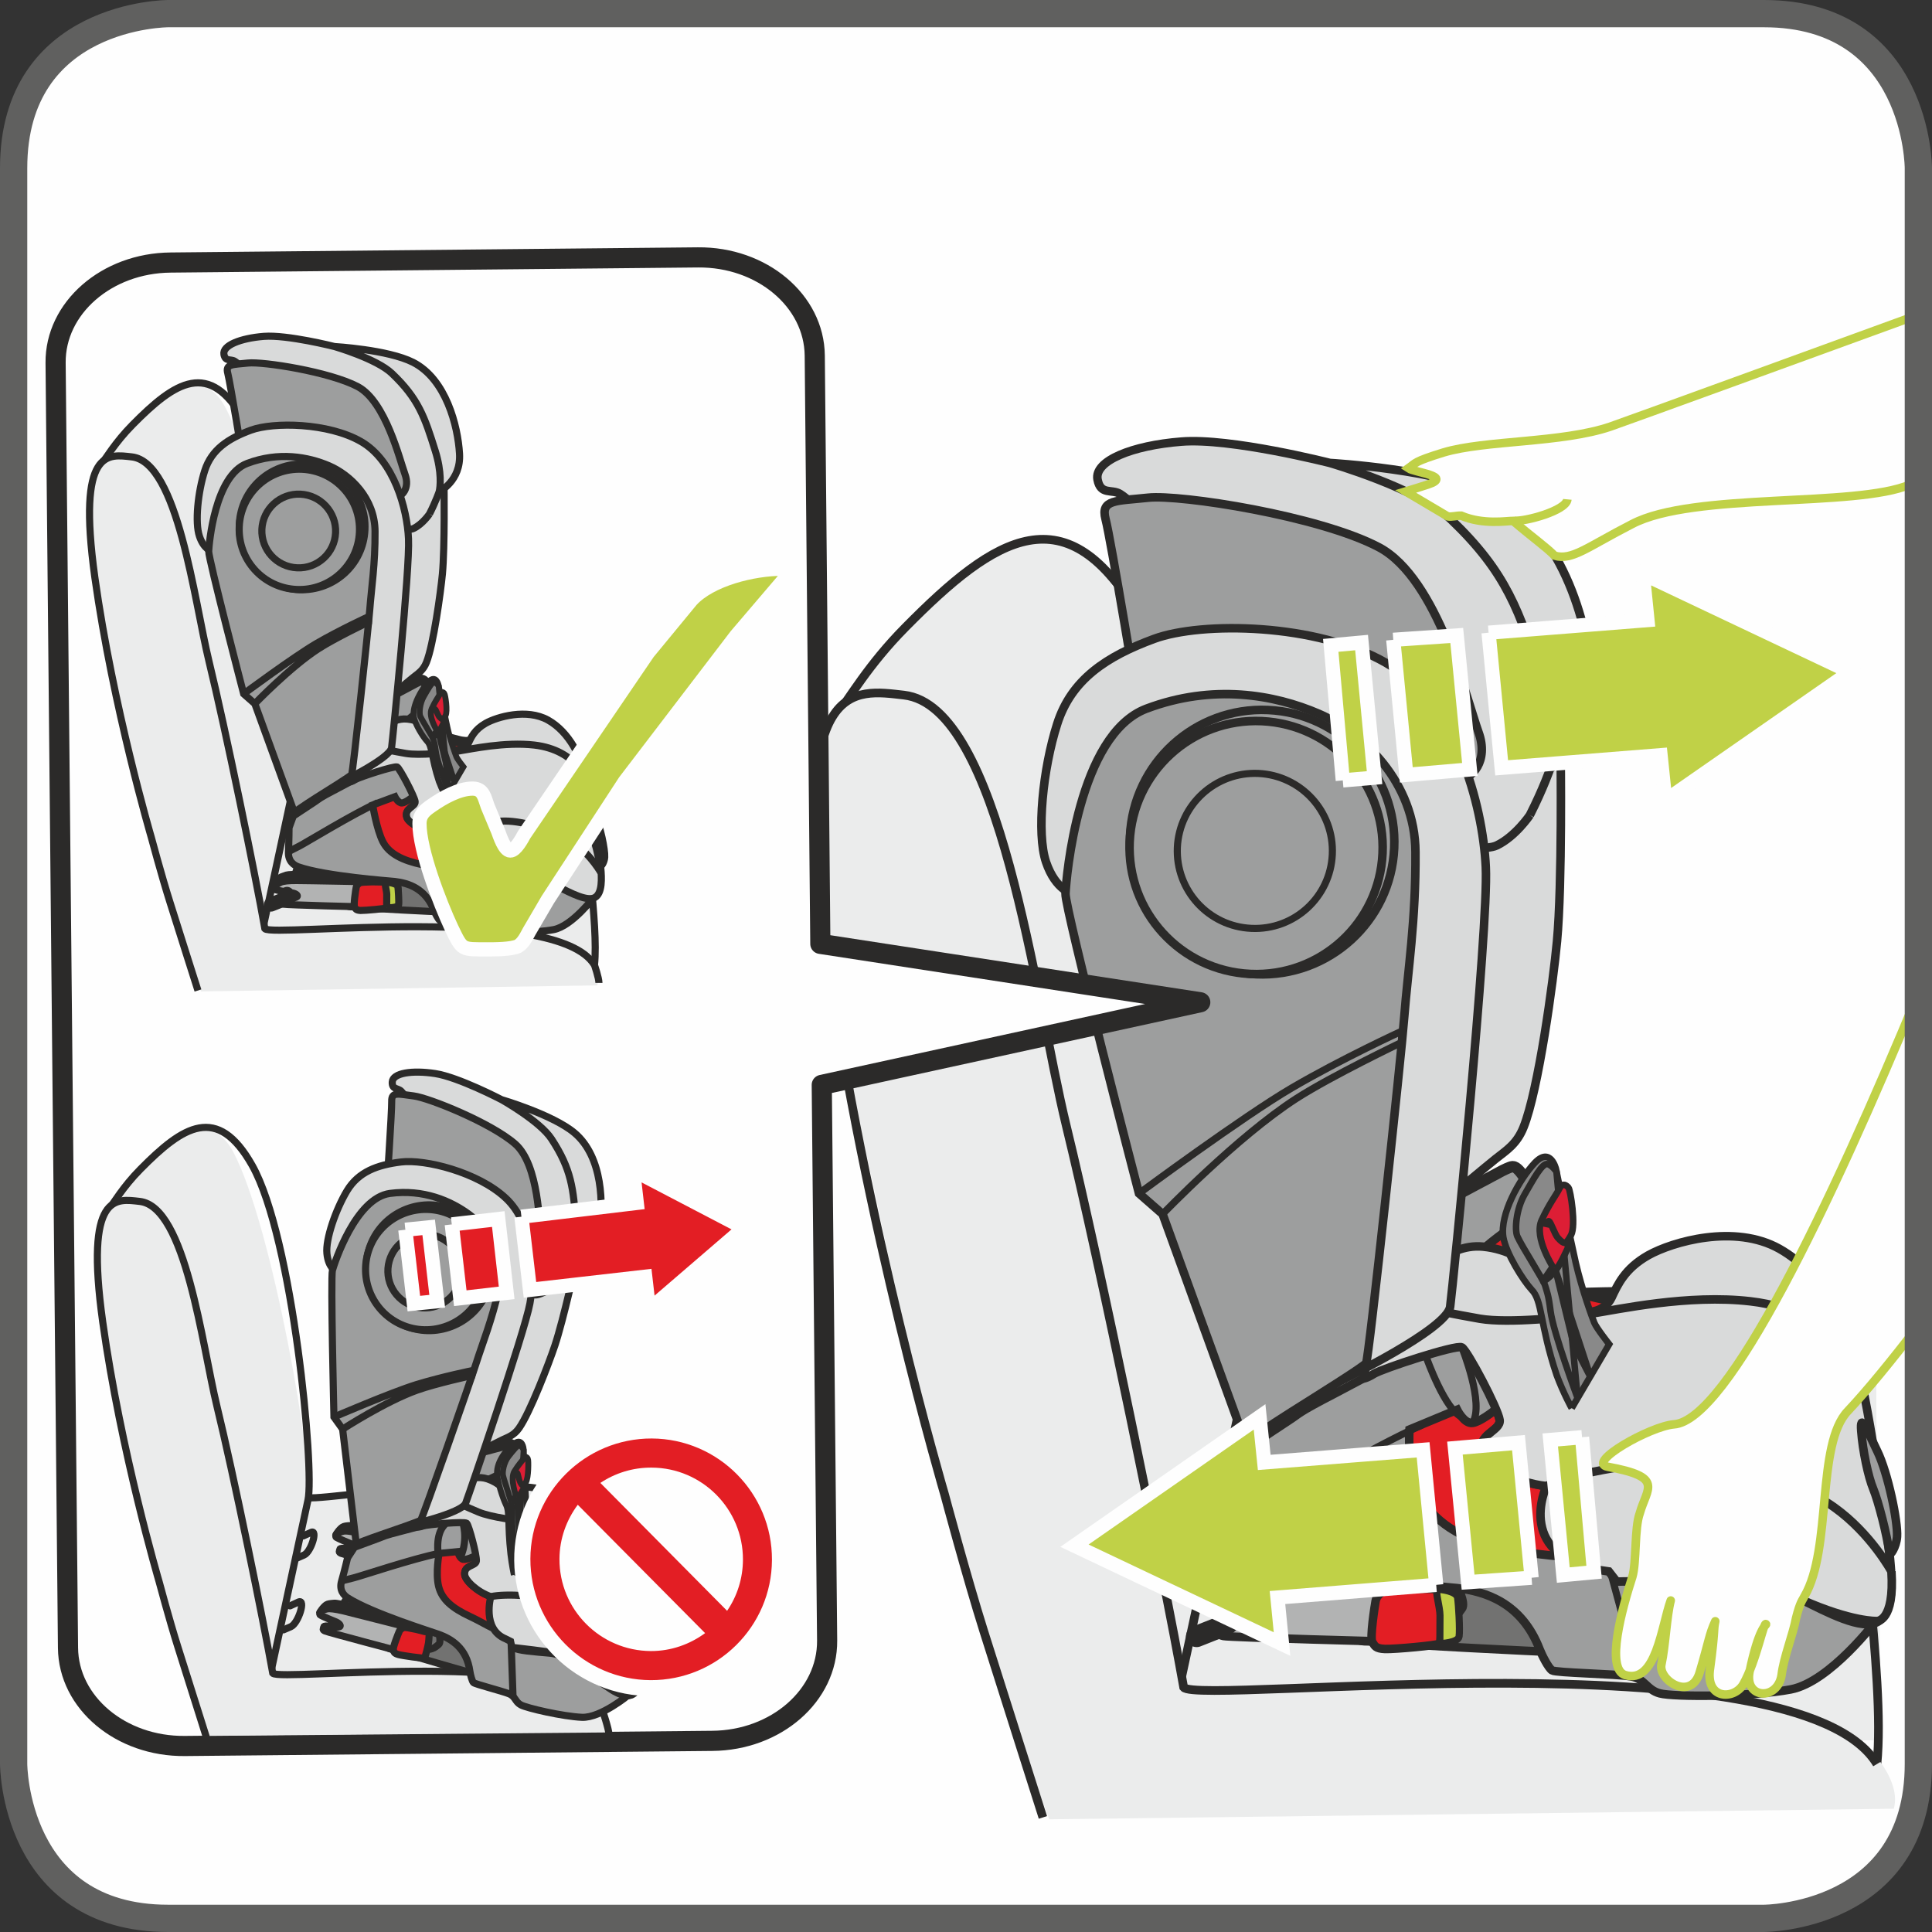 <?xml version="1.0" encoding="UTF-8"?>
<!DOCTYPE svg PUBLIC "-//W3C//DTD SVG 1.1//EN" "http://www.w3.org/Graphics/SVG/1.1/DTD/svg11.dtd">
<!-- Creator: CorelDRAW 2017 -->
<svg xmlns="http://www.w3.org/2000/svg" xml:space="preserve" width="25mm" height="25mm" version="1.1" style="shape-rendering:geometricPrecision; text-rendering:geometricPrecision; image-rendering:optimizeQuality; fill-rule:evenodd; clip-rule:evenodd"
viewBox="0 0 12031.73 12031.73"
 xmlns:xlink="http://www.w3.org/1999/xlink">
 <rect x="0" y="0" width="12031.73" height="12031.73" fill="#333333" stroke="none"/>
 <defs>
  <style type="text/css">
   <![CDATA[
    .str11 {stroke:#FEFEFE;stroke-width:88.46;stroke-miterlimit:4}
    .str2 {stroke:#2B2A29;stroke-width:88.46;stroke-miterlimit:10}
    .str12 {stroke:#2B2A29;stroke-width:40.76;stroke-miterlimit:4}
    .str3 {stroke:#2B2A29;stroke-width:53.13;stroke-miterlimit:10}
    .str6 {stroke:#C0D147;stroke-width:53.13;stroke-miterlimit:4}
    .str1 {stroke:#2B2A29;stroke-width:54;stroke-miterlimit:4}
    .str4 {stroke:#2B2A29;stroke-width:44.32;stroke-miterlimit:10}
    .str5 {stroke:#2B2A29;stroke-width:44.32;stroke-miterlimit:4}
    .str14 {stroke:#60605F;stroke-width:169.79;stroke-miterlimit:4}
    .str13 {stroke:#2B2A29;stroke-width:36.67;stroke-miterlimit:4}
    .str9 {stroke:#2B2A29;stroke-width:88.46;stroke-linecap:round;stroke-miterlimit:4}
    .str0 {stroke:#2B2A29;stroke-width:132.78;stroke-linecap:round;stroke-miterlimit:4}
    .str8 {stroke:#2B2A29;stroke-width:125.47;stroke-linecap:round;stroke-linejoin:round;stroke-miterlimit:22.926}
    .str7 {stroke:#C0D147;stroke-width:53.13;stroke-linecap:round;stroke-linejoin:round;stroke-miterlimit:4}
    .str10 {stroke:#2B2A29;stroke-width:44.32;stroke-linecap:round;stroke-linejoin:round;stroke-miterlimit:22.926}
    .fil3 {fill:none}
    .fil1 {fill:none;fill-rule:nonzero}
    .fil11 {fill:#FEFEFE}
    .fil2 {fill:#EBECEC}
    .fil4 {fill:#9D9E9E}
    .fil5 {fill:#E31E24}
    .fil0 {fill:#FEFEFE;fill-rule:nonzero}
    .fil6 {fill:#D9DADA;fill-rule:nonzero}
    .fil9 {fill:#B2B3B3;fill-rule:nonzero}
    .fil7 {fill:#9D9E9E;fill-rule:nonzero}
    .fil13 {fill:#898989;fill-rule:nonzero}
    .fil8 {fill:#727271;fill-rule:nonzero}
    .fil14 {fill:#DD1E35;fill-rule:nonzero}
    .fil10 {fill:#E31E24;fill-rule:nonzero}
    .fil12 {fill:#C0D147;fill-rule:nonzero}
   ]]>
  </style>
 </defs>
 <g id="Слой_x0020_1">
  <path class="fil0" d="M1047.39 84.9c0,0 -962.49,0 -962.49,962.49l0 9936.95c0,0 0,962.49 962.49,962.49l9936.95 0c0,0 962.49,0 962.49,-962.49l0 -9936.95c0,0 0,-962.49 -962.49,-962.49l-9936.95 0z"/>
  <path class="fil1 str0" d="M7459 10162.57l148.23 -101.4c77.24,-47.16 146.02,-334.29 98.61,-294.54l-189.48 135.48"/>
  <path class="fil2" d="M7205.99 10665.79c435.98,-1247.21 232.6,-1262.85 633.25,-2456.4 335.01,39.03 3848.61,-580.84 3845.92,381.65 -4.96,734.66 52.46,1696.14 -2.21,2246.56l-1690.51 16.32c-323.94,-86.24 -635.18,-155.21 -874.37,-140.77 -650.63,36 -1440.97,-123.59 -1912.08,-47.36z"/>
  <path class="fil3 str1" d="M7205.99 10665.79c471.11,-76.23 1261.45,83.36 1912.08,47.36 239.19,-14.44 550.43,54.53 874.37,140.77m1696.43 131.72c54.53,-550.09 -144.14,-1671.16 -138.85,-2405.96 2.17,-962.3 -3375.77,-331.26 -3710.78,-370.29 -400.66,1193.55 -197.27,1209.19 -633.25,2456.4"/>
  <path class="fil2" d="M5234.57 4479.22c201.84,-398.15 1236.33,-1692.05 1700.66,-814.45 510.05,964.17 984.24,4179.15 898.34,4574.41l-486.61 2257.92c-496.77,-772.34 -1299.14,-2192.23 -1842.63,-3381.54l-269.75 -2636.34z"/>
  <path class="fil3 str1" d="M5504.37 7115.56c543.45,1189.31 1345.82,2609.15 1842.63,3381.49l486.56 -2257.92c85.91,-395.07 -196.74,-3431.26 -731.58,-4382.53 -455.86,-809.16 -905.94,-514.77 -1463.15,49.76 -231.92,233.94 -347.38,440.75 -448.93,573.82"/>
  <path class="fil2" d="M5747.75 4387.06c724.12,233.46 708.67,1873.72 914.07,2740.78 191.21,806.13 583.54,2670.99 709.68,3380.53 90.67,113.24 3682.91,-177.59 4185.64,294.25 12.03,12.22 294.2,255.17 236.83,461.44l-5259.84 65.89c-784.04,-2108.54 -936.16,-3289.33 -1157.02,-4221.26 -750.44,-3166.75 16.8,-2836.02 370.63,-2721.62z"/>
  <path class="fil3 str1" d="M11688.87 10985.74c-493.01,-817.68 -4226.7,-364.18 -4317.37,-477.42 -126.14,-709.39 -517.12,-2620.41 -731.58,-3499.21 -195.92,-805.11 -407.83,-2612.23 -1010.86,-2680.33 -307.15,-34.46 -721.09,-124.79 -484.2,1577.26 236.98,1701.91 738.03,3402.09 738.03,3402.09 0,0 137.35,512.74 243.47,849.73 106.46,337.18 368.41,1160.29 368.41,1160.29"/>
  <path class="fil4" d="M8928.74 7528.35l432.95 -230.86c0,0 44.81,-22.76 58.57,-23.29 36,-1.35 99.48,119.35 147.36,196.12 65.89,106.94 116.61,179.13 71.47,212.72 -43.31,31.09 -85.23,14.29 -85.76,70.79 0.53,57.08 -13.57,156.22 43.51,213.25 56.69,56.21 426.31,140.58 483.34,140.77 56.69,0 121.76,440.07 121.76,440.07l-1399.87 -451.14 126.67 -568.43z"/>
  <path class="fil3 str2" d="M8928.74 7528.35l432.95 -230.86c0,0 44.81,-22.76 58.57,-23.29 36,-1.35 99.48,119.35 147.36,196.12 65.89,106.94 116.61,179.13 71.47,212.72 -43.31,31.09 -85.23,14.29 -85.76,70.79 0.53,57.08 -13.57,156.22 43.51,213.25 56.69,56.21 426.31,140.58 483.34,140.77 56.69,0 121.76,440.07 121.76,440.07l-1399.87 -451.14 126.67 -568.43"/>
  <path class="fil4" d="M8928.74 7528.35l432.95 -230.86c0,0 44.81,-22.76 58.57,-23.29 36,-1.35 99.48,119.35 147.36,196.12 65.89,106.94 116.61,179.13 71.47,212.72 -43.31,31.09 -85.23,14.29 -85.76,70.79 0.53,57.08 -13.57,156.22 43.51,213.25 56.69,56.21 426.31,140.58 483.34,140.77 56.69,0 121.76,440.07 121.76,440.07l-1399.87 -451.14 126.67 -568.43z"/>
  <path class="fil3 str3" d="M8928.74 7528.35l432.95 -230.86c0,0 44.81,-22.76 58.57,-23.29 36,-1.35 99.48,119.35 147.36,196.12 65.89,106.94 116.61,179.13 71.47,212.72 -43.31,31.09 -85.23,14.29 -85.76,70.79 0.53,57.08 -13.57,156.22 43.51,213.25 56.69,56.21 426.31,140.58 483.34,140.77 56.69,0 121.76,440.07 121.76,440.07l-1399.87 -451.14 126.67 -568.43"/>
  <path class="fil5" d="M10049.14 8104.76c23.1,38.36 67.04,121.38 64.54,188.8 -3.75,90.82 -261.67,76.71 -387.13,54 -125.13,-22.28 -517.46,-518.37 -510,-545.04 7.6,-26.61 220.04,-178.94 220.04,-178.94 0,0 52.8,41.44 79.46,41.44 26.66,-0.34 113.39,-79.99 113.39,-79.99l14.1 17.52c16.65,36.48 18.53,63.34 -4.43,80.47 -43.27,31.04 -85.23,14.25 -85.71,70.79 0.48,57.03 -13.57,156.17 43.46,213.25 50.44,49.91 346.37,122.05 452.3,137.69z"/>
  <path class="fil3 str3" d="M10049.14 8104.76c23.1,38.36 67.04,121.38 64.54,188.8 -3.75,90.82 -261.67,76.71 -387.13,54 -125.13,-22.28 -517.46,-518.37 -510,-545.04 7.6,-26.61 220.04,-178.94 220.04,-178.94 0,0 52.8,41.44 79.46,41.44 26.66,-0.34 113.39,-79.99 113.39,-79.99l14.1 17.52c16.65,36.48 18.53,63.34 -4.43,80.47 -43.27,31.04 -85.23,14.25 -85.71,70.79 0.48,57.03 -13.57,156.17 43.46,213.25 50.44,49.91 346.37,122.05 452.3,137.69"/>
  <path class="fil6" d="M9719.04 4690.5c0,0 11.02,812.19 -22.62,1171.65 -22.38,241.93 -115.26,927.84 -208.63,1158.41 -41.97,104.58 -106.31,142.94 -173.69,196.41 -67.09,53.66 -248.24,205.65 -248.24,205.65l87.11 -2705.5 566.07 -26.61z"/>
  <path class="fil1 str3" d="M9719.04 4690.5c0,0 11.02,812.19 -22.62,1171.65 -22.38,241.93 -115.26,927.84 -208.63,1158.41 -41.97,104.58 -106.31,142.94 -173.69,196.41 -67.09,53.66 -248.24,205.65 -248.24,205.65l87.11 -2705.5 566.07 -26.61"/>
  <path class="fil6" d="M9527.2 5076.67c83.69,-164.55 127.83,-292.23 127.83,-292.23 0,0 288.81,-139.9 266.57,-499.51 -22.28,-359.22 -175.57,-974.67 -610.39,-1195.42 -329.38,-167.39 -1029.05,-206.42 -1029.05,-206.42 0,0 -618.48,-157.76 -924.76,-132.97 -306.66,23.97 -543.5,119.35 -522.42,235.68 18.67,100.49 88.94,57.56 141.06,90.48 51.98,32.44 88.31,79.99 88.31,79.99 0,0 1219.34,207.48 1361.27,282.5 141.44,75.37 728.55,1109.18 716.66,1200.53 -11.69,91.34 -548.55,143.47 -617.47,140.05 -67.76,-2.89 -137.02,352.48 -24.83,395.94 112.76,43.31 703.42,146.02 820.42,90.14 117.14,-55.68 206.8,-188.75 206.8,-188.75z"/>
  <path class="fil1 str3" d="M9527.2 5076.67c83.69,-164.55 127.83,-292.23 127.83,-292.23 0,0 288.81,-139.9 266.57,-499.51 -22.28,-359.22 -175.57,-974.67 -610.39,-1195.42 -329.38,-167.39 -1029.05,-206.42 -1029.05,-206.42 0,0 -618.48,-157.76 -924.76,-132.97 -306.66,23.97 -543.5,119.35 -522.42,235.68 18.67,100.49 88.94,57.56 141.06,90.48 51.98,32.44 88.31,79.99 88.31,79.99 0,0 1219.34,207.48 1361.27,282.5 141.44,75.37 728.55,1109.18 716.66,1200.53 -11.69,91.34 -548.55,143.47 -617.47,140.05 -67.76,-2.89 -137.02,352.48 -24.83,395.94 112.76,43.31 703.42,146.02 820.42,90.14 117.14,-55.68 206.8,-188.75 206.8,-188.75m-1245.04 -2193.58c0,0 551.49,159.4 753.67,351.76 346.03,330.92 428.71,569.97 568.43,1017.35 86.24,275.72 66.22,470.44 50.77,532.24"/>
  <path class="fil7" d="M9094.59 4850.85c66.08,0.67 180.48,-106.46 112.57,-292.56 -68.05,-185.91 -252.28,-955.51 -619.68,-1150.09 -371.49,-196.45 -1237.34,-330.2 -1436.88,-308.83 -199.49,21.56 -297.95,9.34 -265.85,132.93 32.92,123.59 206.8,1177.42 230.91,1322.96 23.92,146.5 288.76,204.59 463.65,212.53 175.23,7.51 1286.77,80.66 1515.28,83.07z"/>
  <path class="fil1 str3" d="M9094.59 4850.85c66.08,0.67 180.48,-106.46 112.57,-292.56 -68.05,-185.91 -252.28,-955.51 -619.68,-1150.09 -371.49,-196.45 -1237.34,-330.2 -1436.88,-308.83 -199.49,21.56 -297.95,9.34 -265.85,132.93 32.92,123.59 206.8,1177.42 230.91,1322.96 23.92,146.5 288.76,204.59 463.65,212.53 175.23,7.51 1286.77,80.66 1515.28,83.07"/>
  <polygon class="fil6" points="7796.51,9192.91 7823.17,8525.15 8617.55,8139.94 8746.44,8636.56 "/>
  <path class="fil8" d="M9668.21 10287.51c-47.84,0 -950.07,-45.14 -1036.85,-57.9 -86.72,-13.09 -85.04,-5.25 -134.47,-8.33 -65.02,-4.43 -113.05,-51.93 -113.05,-51.93 0,0 -524.82,-20.55 -577.28,-28.73 -51.93,-8.61 -48.22,-308.3 -30.9,-368.75 16.65,-60.78 59.77,-130.23 59.77,-130.23 0,0 1480.14,178.12 1549.45,234.67 69.93,55.83 283.32,411.2 283.32,411.2z"/>
  <path class="fil1 str3" d="M9668.21 10287.51c-47.84,0 -950.07,-45.14 -1036.85,-57.9 -86.72,-13.09 -85.04,-5.25 -134.47,-8.33 -65.02,-4.43 -113.05,-51.93 -113.05,-51.93 0,0 -524.82,-20.55 -577.28,-28.73 -51.93,-8.61 -48.22,-308.3 -30.9,-368.75 16.65,-60.78 59.77,-130.23 59.77,-130.23 0,0 1480.14,178.12 1549.45,234.67 69.93,55.83 283.32,411.2 283.32,411.2"/>
  <path class="fil1 str4" d="M9068.31 9855.14c0,0 69.78,126.14 39.37,164.83 -30.03,39.56 -73.15,126 -268.6,100.2 -194.87,-25.46 -381.65,-15.98 -381.65,-15.98l4.57 108.33"/>
  <path class="fil9" d="M8900.64 9801.86c0,0 -653.32,7.99 -778.93,3.56 -126.19,-3.75 -417.02,-16.32 -468.8,1.01 -52.12,17.66 -76.71,25.8 -95.24,43.8 -27.48,27 -82.35,135.14 -47.55,148.04 34.65,12.42 182.69,33.79 225.81,42.64 43.65,8.47 87.3,38.69 43.65,56.21 -43.31,17.47 -188.61,11.69 -188.61,42.11 0.48,30.37 -10.88,40.72 28.49,49.23 39.08,8.13 1045.36,36.14 1110.38,36.34 65.02,-0.39 99.67,-21.95 126,-26.33 25.94,-4.62 60.78,4.24 73.83,4.04 12.56,0.19 43.31,-78.06 42.98,-130.38 -0.53,-51.78 -72,-270.28 -72,-270.28z"/>
  <path class="fil1 str3" d="M8900.64 9801.86c0,0 -653.32,7.99 -778.93,3.56 -126.19,-3.75 -417.02,-16.32 -468.8,1.01 -52.12,17.66 -76.71,25.8 -95.24,43.8 -27.48,27 -82.35,135.14 -47.55,148.04 34.65,12.42 182.69,33.79 225.81,42.64 43.65,8.47 87.3,38.69 43.65,56.21 -43.31,17.47 -188.61,11.69 -188.61,42.11 0.48,30.37 -10.88,40.72 28.49,49.23 39.08,8.13 1045.36,36.14 1110.38,36.34 65.02,-0.39 99.67,-21.95 126,-26.33 25.94,-4.62 60.78,4.24 73.83,4.04 12.56,0.19 43.31,-78.06 42.98,-130.38 -0.53,-51.78 -72,-270.28 -72,-270.28"/>
  <path class="fil10" d="M8952.57 9898.36c-29.36,-7.94 -318.17,-4.38 -337.18,9.19 -18.53,13.43 -42.78,32.58 -48.37,61.94 -5.63,29.89 -37.06,232.26 -20.74,256.71 15.79,23.97 18.67,40.28 78.11,42.98 58.76,2.36 331.59,-22.76 342.28,-33.45 10.68,-10.68 10.01,-164.5 7.65,-202.23 -2.89,-37.68 -21.75,-135.14 -21.75,-135.14z"/>
  <path class="fil1 str3" d="M8952.57 9898.36c-29.36,-7.94 -318.17,-4.38 -337.18,9.19 -18.53,13.43 -42.78,32.58 -48.37,61.94 -5.63,29.89 -37.06,232.26 -20.74,256.71 15.79,23.97 18.67,40.28 78.11,42.98 58.76,2.36 331.59,-22.76 342.28,-33.45 10.68,-10.68 10.01,-164.5 7.65,-202.23 -2.89,-37.68 -21.75,-135.14 -21.75,-135.14"/>
  <path class="fil1 str4" d="M8900.64 9801.86l-31.76 94.38c0,0 -987.08,-18.82 -1083.87,-18.82 -97.12,0.34 -175.57,5.58 -210.89,24.45 -34.94,18.82 -83.16,43.46 -77.72,78.78"/>
  <path class="fil1 str2" d="M7854.55 9003.87c0,0 -5.97,10.88 -42.98,23.44 -37.01,12.37 -67.38,-5.78 -67.38,-5.78"/>
  <path class="fil7" d="M8318.83 8675.07c111.51,-57.9 752.61,-413.27 806.27,-329.91 53.81,83.89 270.28,405.95 270.62,459.28 0,53.66 -36,197.46 17.66,242.94 53.32,45.67 794.43,229.04 794.77,266.91 0,37.83 580.8,181.82 777.92,203.72 465.19,52.8 569.29,580.99 699,573.53 0,0 -287.94,382.71 -532.43,429.39 -243.67,46.68 -731.77,48.03 -815.8,24.79 -83.69,-22.23 -91.68,-91.54 -183.03,-106.31 -91.87,-15.11 -465.19,-21.71 -488.15,-36.82 -23.05,-15.11 -62.81,-94.09 -76.71,-129.56 -112.23,-292.85 -338.52,-361.96 -515.63,-383.04 -61.65,-7.46 -907.29,-67.04 -1262.32,-191.5 -56.02,-20.02 -137.69,-68.77 -130.71,-198.28 7.6,-129.56 6.93,-312.58 6.93,-312.58l56.74 -154.68 278.94 -184.52c79.94,-51.45 44.47,-43.17 295.93,-173.35z"/>
  <path class="fil1 str3" d="M8318.83 8675.07c111.51,-57.9 752.61,-413.27 806.27,-329.91 53.81,83.89 270.28,405.95 270.62,459.28 0,53.66 -36,197.46 17.66,242.94 53.32,45.67 794.43,229.04 794.77,266.91 0,37.83 580.8,181.82 777.92,203.72 465.19,52.8 569.29,580.99 699,573.53 0,0 -287.94,382.71 -532.43,429.39 -243.67,46.68 -731.77,48.03 -815.8,24.79 -83.69,-22.23 -91.68,-91.54 -183.03,-106.31 -91.87,-15.11 -465.19,-21.71 -488.15,-36.82 -23.05,-15.11 -62.81,-94.09 -76.71,-129.56 -112.23,-292.85 -338.52,-361.96 -515.63,-383.04 -61.65,-7.46 -907.29,-67.04 -1262.32,-191.5 -56.02,-20.02 -137.69,-68.77 -130.71,-198.28 7.6,-129.56 6.93,-312.58 6.93,-312.58l56.74 -154.68 278.94 -184.52c79.94,-51.45 44.47,-43.17 295.93,-173.35"/>
  <path class="fil10" d="M9169.91 8861.51c43.31,-5.1 121.42,-65.07 146.35,-84.75 12.75,30.08 21.42,53.66 22.76,66.75 9,69.4 -147.22,87.25 -107.8,208.63 22.76,71.13 204.25,181.82 399.5,202.71 69.59,7.84 174.36,12.9 195.73,65.21 8.33,21.42 57.08,303.06 74.69,346.71 17.33,43.27 43.31,68.92 86.44,77.92 5.1,0.87 -56.69,-44.13 -52.6,-42.26 -152.32,0.67 -392.04,-21.22 -589.17,-63.19 -251.94,-53.13 -423.76,-168.06 -505.09,-329.72 -81.67,-162.14 -63,-406.77 -63,-406.77l296.46 -123.11c0,0 43.94,88.12 95.72,81.86z"/>
  <path class="fil1 str3" d="M9169.91 8861.51c43.31,-5.1 121.42,-65.07 146.35,-84.75 12.75,30.08 21.42,53.66 22.76,66.75 9,69.4 -147.22,87.25 -107.8,208.63 22.76,71.13 204.25,181.82 399.5,202.71 69.59,7.84 174.36,12.9 195.73,65.21 8.33,21.42 57.08,303.06 74.69,346.71 17.33,43.27 43.31,68.92 86.44,77.92 5.1,0.87 -56.69,-44.13 -52.6,-42.26 -152.32,0.67 -392.04,-21.22 -589.17,-63.19 -251.94,-53.13 -423.76,-168.06 -505.09,-329.72 -81.67,-162.14 -63,-406.77 -63,-406.77l296.46 -123.11c0,0 43.94,88.12 95.72,81.86"/>
  <path class="fil1 str4" d="M10210.6 10455.52l-178.98 -659.24m-1176.9 -921.58c-303.39,135 -950.12,510.53 -1028.23,550.09 -77.72,38.89 -146.16,75.37 -146.16,75.37"/>
  <path class="fil6" d="M8725.41 8098.99c90.82,-121.57 272.16,-359.07 510.87,-335.3 304.07,29.89 478.43,293.72 556.68,367.4 78.11,73.35 203.58,34.46 242.61,-48.56 38.74,-82.35 82.35,-181.82 229.23,-265.18 152.13,-85.09 537.67,-196.26 815.61,-40.96 287.27,160.79 439.06,506.63 491.86,732.11 52.65,225.14 105.98,559.09 114.78,637.01 8.66,78.3 70.31,425.35 83.69,563.85 13.43,138.56 22.96,334.29 -77.05,390.84 -99.19,56.21 -316.68,-60.11 -473.18,-137.84 -156.36,-77.44 -482.04,-189.67 -668.29,-162.86 -186.73,26.52 -427.85,65.89 -476.36,37.73 -49.28,-27.87 -44.32,-84.22 -88.12,-92.55 -43.31,-9 -69.3,-34.65 -86.63,-77.92 -17.47,-43.65 -66.37,-325.29 -74.5,-346.71 -21.56,-52.31 -126.33,-57.37 -195.92,-65.21 -195.25,-20.89 -376.74,-131.58 -399.5,-202.71 -39.42,-121.38 116.8,-139.23 107.95,-208.63 -8.81,-68.97 -200.3,-433.14 -235.1,-452.49 -34.99,-19.54 -499.03,133.79 -546.72,164.16 -47.69,30.08 -69.11,30.22 -69.11,30.22 0,0 25.99,-117.14 64.35,-195.06 39.08,-78.11 172.87,-291.36 172.87,-291.36z"/>
  <path class="fil1 str3" d="M8725.41 8098.99c90.82,-121.57 272.16,-359.07 510.87,-335.3 304.07,29.89 478.43,293.72 556.68,367.4 78.11,73.35 203.58,34.46 242.61,-48.56 38.74,-82.35 82.35,-181.82 229.23,-265.18 152.13,-85.09 537.67,-196.26 815.61,-40.96 287.27,160.79 439.06,506.63 491.86,732.11 52.65,225.14 105.98,559.09 114.78,637.01 8.66,78.3 70.31,425.35 83.69,563.85 13.43,138.56 22.96,334.29 -77.05,390.84 -99.19,56.21 -316.68,-60.11 -473.18,-137.84 -156.36,-77.44 -482.04,-189.67 -668.29,-162.86 -186.73,26.52 -427.85,65.89 -476.36,37.73 -49.28,-27.87 -44.32,-84.22 -88.12,-92.55 -43.31,-9 -69.3,-34.65 -86.63,-77.92 -17.47,-43.65 -66.37,-325.29 -74.5,-346.71 -21.56,-52.31 -126.33,-57.37 -195.92,-65.21 -195.25,-20.89 -376.74,-131.58 -399.5,-202.71 -39.42,-121.38 116.8,-139.23 107.95,-208.63 -8.81,-68.97 -200.3,-433.14 -235.1,-452.49 -34.99,-19.54 -499.03,133.79 -546.72,164.16 -47.69,30.08 -69.11,30.22 -69.11,30.22 0,0 25.99,-117.14 64.35,-195.06 39.08,-78.11 172.87,-291.36 172.87,-291.36"/>
  <path class="fil6" d="M11779.11 9785.93c0,0 -127.83,-235.82 -355.66,-398.49 -227.35,-163.15 -654.86,-288.95 -908.54,-288.81 -254.5,0.72 -696.44,64.54 -884.19,156.22 0,0 -214.79,454.51 388.43,531.75l49.09 63.14c0,0 834.81,-28.15 1150.43,112.09 315.62,140.39 469.77,133.26 469.77,133.26 0,0 111.08,5.78 90.67,-309.17z"/>
  <path class="fil1 str3" d="M11779.11 9785.93c0,0 -127.83,-235.82 -355.66,-398.49 -227.35,-163.15 -654.86,-288.95 -908.54,-288.81 -254.5,0.72 -696.44,64.54 -884.19,156.22 0,0 -214.79,454.51 388.43,531.75l49.09 63.14c0,0 834.81,-28.15 1150.43,112.09 315.62,140.39 469.77,133.26 469.77,133.26 0,0 111.08,5.78 90.67,-309.17m-189.48 -1198.31c0,0 -117.67,-418.03 -689.13,-483.53 -386.75,-45 -823.45,50.92 -983.04,75.7 -159.73,24.98 -522.08,62.81 -700.49,32.97 -178.12,-31.09 -282.55,-54.67 -282.55,-54.67"/>
  <path class="fil6" d="M8345.78 8600.23c0,0 665.55,-320.72 685.23,-462.64 16.32,-120.7 240.59,-2357.93 221.91,-2737.89 -19.01,-393.2 -190.15,-1023.42 -621.56,-1271.66 -431.75,-248.72 -1149.27,-258.39 -1444.14,-149.39 -295.26,108.81 -514.96,251.61 -603.42,529.88 -89.32,278.61 -130.04,681.81 -69.59,859.93 60.4,177.93 166.71,197.95 166.71,197.95 0,0 194.58,-1105.23 801.51,-1032.56 607.84,73.35 998.15,220.71 1061.49,513.42 63.34,292.66 -198.14,3552.97 -198.14,3552.97z"/>
  <path class="fil1 str3" d="M8345.78 8600.23c0,0 665.55,-320.72 685.23,-462.64 16.32,-120.7 240.59,-2357.93 221.91,-2737.89 -19.01,-393.2 -190.15,-1023.42 -621.56,-1271.66 -431.75,-248.72 -1149.27,-258.39 -1444.14,-149.39 -295.26,108.81 -514.96,251.61 -603.42,529.88 -89.32,278.61 -130.04,681.81 -69.59,859.93 60.4,177.93 166.71,197.95 166.71,197.95 0,0 194.58,-1105.23 801.51,-1032.56 607.84,73.35 998.15,220.71 1061.49,513.42 63.34,292.66 -198.14,3552.97 -198.14,3552.97"/>
  <path class="fil7" d="M7139.91 4413.19c412.4,-155.16 795.59,-88.12 1071.98,31.23 277.45,119.21 600.67,427.85 603.08,862 2.89,427.32 -47.36,736.49 -69.64,1024.43 -16.46,221.24 -221.19,2136.21 -237.51,2158.25 -16.32,22.43 -297.81,197.99 -466.73,304.6 -145.82,91.68 -285.06,189.14 -285.06,189.14l-515.78 -1421.91 -147.03 -128.69c0,0 -462.5,-1776.41 -457.73,-1867.42 3.9,-91.68 78.45,-991.51 504.42,-1151.63z"/>
  <path class="fil1 str3" d="M7139.91 4413.19c412.4,-155.16 795.59,-88.12 1071.98,31.23 277.45,119.21 600.67,427.85 603.08,862 2.89,427.32 -47.36,736.49 -69.64,1024.43 -16.46,221.24 -221.19,2136.21 -237.51,2158.25 -16.32,22.43 -297.81,197.99 -466.73,304.6 -145.82,91.68 -285.06,189.14 -285.06,189.14l-515.78 -1421.91 -147.03 -128.69c0,0 -462.5,-1776.41 -457.73,-1867.42 3.9,-91.68 78.45,-991.51 504.42,-1151.63"/>
  <path class="fil1 str5" d="M7093.18 7432.19c0,0 650.77,-481.51 953.49,-658.09 308.49,-180.48 683.88,-352.96 683.88,-352.96l-2.7 70.79c0,0 -434.97,208.15 -654.19,348.87 -368.94,237.36 -833.46,720.07 -833.46,720.07"/>
  <path class="fil4" d="M7036.97 5207.43c-20.55,454.85 331.4,839.57 785.43,859.93 454.65,20.36 839.72,-331.4 860.08,-785.72 20.41,-454.37 -331.06,-839.77 -785.91,-859.98 -454.13,-20.36 -838.85,331.11 -859.59,785.77z"/>
  <path class="fil3 str3" d="M7036.97 5207.43c-20.55,454.85 331.4,839.57 785.43,859.93 454.65,20.36 839.72,-331.4 860.08,-785.72 20.41,-454.37 -331.06,-839.77 -785.91,-859.98 -454.13,-20.36 -838.85,331.11 -859.59,785.77"/>
  <path class="fil4" d="M7035.14 5242.51c-19.35,434.97 317.35,803.24 751.98,822.78 434.83,20.02 803.38,-316.68 822.78,-751.12 19.83,-434.97 -317.01,-803.09 -751.65,-823.26 -435.31,-19.73 -803.38,317.16 -823.11,751.6z"/>
  <path class="fil3 str3" d="M7035.14 5242.51c-19.35,434.97 317.35,803.24 751.98,822.78 434.83,20.02 803.38,-316.68 822.78,-751.12 19.83,-434.97 -317.01,-803.09 -751.65,-823.26 -435.31,-19.73 -803.38,317.16 -823.11,751.6"/>
  <path class="fil3 str5" d="M7332.09 5277.45c-11.74,266.72 194.38,492.19 460.96,504.08 266.19,12.42 491.86,-193.9 504.08,-460.43 12.03,-266.72 -194.43,-492.05 -460.48,-504.42 -266.72,-11.74 -492.34,194.58 -504.56,460.77"/>
  <path class="fil11" d="M11946.73 1960.21c-612.51,223.16 -1787.38,651.11 -1917.38,696.35 -303.78,103.42 -781.2,83.69 -1039.06,161.13 -187.45,57.56 -174.36,66.37 -219.55,98.47 38.89,26.33 277.26,49.43 122.24,101.02 -39.03,13.23 -95.72,29.89 -139.38,43.31l261.81 155.16c27,5.1 55.35,-5.58 84.37,-4.24 135.48,57.7 283.85,32.58 322.93,32.44 128.69,109.68 200.5,158.39 258.92,216.81 109.15,31.91 205.41,-55.54 482.86,-197.27 381.17,-200.21 1392.7,-100.87 1730.74,-245.88l51.5 -151.31 0 -905.99z"/>
  <path class="fil3 str6" d="M11946.73 1960.21c-612.51,223.16 -1787.38,651.11 -1917.38,696.35 -303.78,103.42 -781.2,83.69 -1039.06,161.13 -187.45,57.56 -174.36,66.37 -219.55,98.47 38.89,26.33 277.26,49.43 122.24,101.02 -39.03,13.23 -95.72,29.89 -139.38,43.31l261.81 155.16c27,5.1 55.35,-5.58 84.37,-4.24 135.48,57.7 283.85,32.58 322.93,32.44 128.69,109.68 200.5,158.39 258.92,216.81 109.15,31.91 205.41,-55.54 482.86,-197.27 381.17,-200.21 1392.7,-100.87 1730.74,-245.88l51.5 -151.31"/>
  <path class="fil11" d="M11946.73 6182.96c-548.02,1324.26 -1187.96,2665.17 -1522.4,2687.31 -148.57,12.37 -548.07,238.37 -412.93,263.98 354.7,65.02 245.54,129.37 200.21,290.49 -33.3,90.53 -19.35,303.39 -45.53,393.73 -64.68,199.68 -168.06,573.87 -45.48,613.09 193.37,58.23 226.29,-303.39 284.04,-464.18 -25.65,96.45 -32.29,277.07 -58.23,399.31 -19.54,96.98 187.07,232.6 239.38,45.53 57.37,-193.57 57.7,-231.92 96.25,-315.81 -12.56,57.9 0,51.11 -32.1,290.16 -32.39,199.82 148.42,200.5 206.13,103.23 83.55,-148.23 128.88,-400.18 142.26,-374.04 0,6.45 -45.14,19.35 -103.18,296.46 -32.29,168.25 174.17,181.15 199.82,19.68 12.71,-109.49 71.13,-252.14 90.14,-355.18 25.99,-102.9 39.56,-109.15 51.78,-135.14 174.51,-297.14 71.66,-949.06 271.48,-1155.19 119.26,-126.72 273.41,-315.52 438.34,-529.97l0 -2073.45z"/>
  <path class="fil3 str7" d="M11946.73 6182.96c-548.02,1324.26 -1187.96,2665.17 -1522.4,2687.31 -148.57,12.37 -548.07,238.37 -412.93,263.98 354.7,65.02 245.54,129.37 200.21,290.49 -33.3,90.53 -19.35,303.39 -45.53,393.73 -64.68,199.68 -168.06,573.87 -45.48,613.09 193.37,58.23 226.29,-303.39 284.04,-464.18 -25.65,96.45 -32.29,277.07 -58.23,399.31 -19.54,96.98 187.07,232.6 239.38,45.53 57.37,-193.57 57.7,-231.92 96.25,-315.81 -12.56,57.9 0,51.11 -32.1,290.16 -32.39,199.82 148.42,200.5 206.13,103.23 83.55,-148.23 128.88,-400.18 142.26,-374.04 0,6.45 -45.14,19.35 -103.18,296.46 -32.29,168.25 174.17,181.15 199.82,19.68 12.71,-109.49 71.13,-252.14 90.14,-355.18 25.99,-102.9 39.56,-109.15 51.78,-135.14 174.51,-297.14 71.66,-949.06 271.48,-1155.19 119.26,-126.72 273.41,-315.52 438.34,-529.97"/>
  <path class="fil3 str6" d="M9430.66 3242.74c64.01,6.79 323.61,-61.79 330.39,-132.93"/>
  <path class="fil12" d="M8966.72 10235.73c0,0 114.11,-3.42 120.03,-44.66 6.11,-42.11 -3.22,-199.49 -9.34,-240.92 -6.26,-41.77 -106.94,-53.32 -124.79,-51.78 -18.48,1.68 14.77,108.48 15.11,162.14 0,53.32 -1.01,175.23 -1.01,175.23z"/>
  <path class="fil1 str4" d="M8966.72 10235.73c0,0 114.11,-3.42 120.03,-44.66 6.11,-42.11 -3.22,-199.49 -9.34,-240.92 -6.26,-41.77 -106.94,-53.32 -124.79,-51.78 -18.48,1.68 14.77,108.48 15.11,162.14 0,53.32 -1.01,175.23 -1.01,175.23m-83.89 -1782.04c0,0 119.21,336.84 224.46,371.83m-3.22 -434.49c0,0 142.46,352.14 65.89,470.49"/>
  <path class="fil7" d="M11814 9570.23c6.26,-95.58 -57.42,-398.64 -122.96,-532.76 -65.5,-134.13 -108.96,-247.56 -99.96,-125.66 8.81,121.23 43.8,286.45 74.69,360.13 30.37,73.15 87.45,290.16 100.83,402.87 1.88,18.34 43.31,-39.37 47.4,-104.58z"/>
  <path class="fil1 str3" d="M11814 9570.23c6.26,-95.58 -57.42,-398.64 -122.96,-532.76 -65.5,-134.13 -108.96,-247.56 -99.96,-125.66 8.81,121.23 43.8,286.45 74.69,360.13 30.37,73.15 87.45,290.16 100.83,402.87 1.88,18.34 43.31,-39.37 47.4,-104.58"/>
  <path class="fil1 str0" d="M7452.11 10191.16l178.41 -70.65c26.66,-18.67 21.08,-7.8 31.09,-67.23"/>
  <path class="fil11" d="M1062.21 1635.02l3284.08 -32.1c398.3,-3.75 724.31,269.75 727.68,611.55l34.8 3663.52 2366.06 363.69 -2357.21 514.43 33.45 3460.66c2.7,341.6 -317.01,621.37 -715.65,624.59l-3284.56 31.96c-398.49,3.71 -724.12,-269.66 -727.34,-610.87l-77.24 -8002.83c-3.22,-341.08 317.49,-621.22 715.94,-624.59z"/>
  <path class="fil3 str8" d="M1062.21 1635.02l3284.08 -32.1c398.3,-3.75 724.31,269.75 727.68,611.55l34.8 3663.52 2366.06 363.69 -2357.21 514.43 33.45 3460.66c2.7,341.6 -317.01,621.37 -715.65,624.59l-3284.56 31.96c-398.49,3.71 -724.12,-269.66 -727.34,-610.87l-77.24 -8002.83c-3.22,-341.08 317.49,-621.22 715.94,-624.59"/>
  <path class="fil3 str9" d="M1691.37 5618.82l70.84 -48.18c36.14,-22.09 69.25,-158.92 46.83,-139.76l-90.67 64.35"/>
  <path class="fil2" d="M1570.96 5858.44c207.33,-592.88 110.55,-600.67 300.84,-1168.09 159.64,18.67 1829.93,-276.06 1828.92,181.68 -2.41,349.06 24.59,806.46 -1.2,1067.74l-803.91 7.99c-153.81,-41.1 -301.85,-73.87 -415.62,-67.43 -309.5,17.66 -685.23,-58.38 -909.02,-21.9z"/>
  <path class="fil3 str5" d="M1570.96 5858.44c223.79,-36.48 599.52,39.56 909.02,21.9 113.77,-6.45 261.81,26.33 415.62,67.43m806.61 62.66c26.33,-261.33 -68.58,-794.91 -66.37,-1143.69 1.2,-458.02 -1604.41,-157.71 -1764.04,-176.39 -190.29,567.42 -93.51,575.21 -300.84,1168.09"/>
  <path class="fil2" d="M633.4 2917.07c96.06,-189.28 551.44,-794.58 771.67,-377.07 242.75,457.88 505.09,1976.91 463.99,2164.7l-230.91 1073.37c-236.16,-367.4 -618,-1042.28 -876.39,-1607.68l-128.35 -1253.32z"/>
  <path class="fil3 str5" d="M761.7 4170.44c258.59,565.2 640.23,1240.28 876.58,1607.68l230.91 -1073.37c41.05,-187.94 -93.41,-1631.6 -347.57,-2083.7 -216.96,-384.92 -430.74,-244.82 -695.91,24.11 -109.68,110.84 -165.22,208.82 -213.39,272.3"/>
  <path class="fil2" d="M877.45 2873.32c344.64,111.08 337.03,890.68 434.83,1302.75 90.48,383.38 277.4,1269.78 337.32,1607.49 42.98,54 1750.62,-84.7 1990,140.1 5.97,5.73 107.47,115.41 80.13,212.87l-2467.9 37.54c-372.84,-1002.39 -445.7,-1563.69 -550.43,-2006.65 -356.91,-1506.13 7.8,-1348.56 176.05,-1294.08z"/>
  <path class="fil3 str5" d="M3729.88 6121.02c0,-30.9 -27.67,-110.74 -27.67,-110.74 -234.14,-388.62 -2009.68,-172.82 -2052.66,-226.63 -59.77,-337.85 -245.83,-1246.01 -347.86,-1664.37 -92.88,-382.51 -193.71,-1241.43 -480.5,-1273.87 -146.16,-16.27 -342.62,-59.58 -230.58,750.11 113.44,809.01 351.13,1617.5 351.13,1617.5 0,0 65.36,243.81 116.13,403.74 50.24,160.46 174.89,551.63 174.89,551.63"/>
  <path class="fil4" d="M2389.84 4366.36l205.79 -109.34c0,0 21.42,-10.88 28.35,-11.21 16.99,-0.34 47.36,56.55 69.45,93.03 31.43,51.11 55.35,85.43 34.12,101.21 -20.36,14.58 -40.76,6.79 -40.76,33.93 0.19,27.34 -6.26,74.02 20.74,101.36 27,26.52 202.9,67.09 229.71,67.09 27.14,-0.19 58.04,208.82 58.04,208.82l-665.35 -214.45 59.92 -270.43z"/>
  <path class="fil3 str2" d="M2389.84 4366.36l205.79 -109.34c0,0 21.42,-10.88 28.35,-11.21 16.99,-0.34 47.36,56.55 69.45,93.03 31.43,51.11 55.35,85.43 34.12,101.21 -20.36,14.58 -40.76,6.79 -40.76,33.93 0.19,27.34 -6.26,74.02 20.74,101.36 27,26.52 202.9,67.09 229.71,67.09 27.14,-0.19 58.04,208.82 58.04,208.82l-665.35 -214.45 59.92 -270.43"/>
  <path class="fil4" d="M2389.84 4366.36l205.79 -109.34c0,0 21.42,-10.88 28.35,-11.21 16.99,-0.34 47.36,56.55 69.45,93.03 31.43,51.11 55.35,85.43 34.12,101.21 -20.36,14.58 -40.76,6.79 -40.76,33.93 0.19,27.34 -6.26,74.02 20.74,101.36 27,26.52 202.9,67.09 229.71,67.09 27.14,-0.19 58.04,208.82 58.04,208.82l-665.35 -214.45 59.92 -270.43z"/>
  <path class="fil3 str4" d="M2389.84 4366.36l205.79 -109.34c0,0 21.42,-10.88 28.35,-11.21 16.99,-0.34 47.36,56.55 69.45,93.03 31.43,51.11 55.35,85.43 34.12,101.21 -20.36,14.58 -40.76,6.79 -40.76,33.93 0.19,27.34 -6.26,74.02 20.74,101.36 27,26.52 202.9,67.09 229.71,67.09 27.14,-0.19 58.04,208.82 58.04,208.82l-665.35 -214.45 59.92 -270.43"/>
  <path class="fil5" d="M2922.55 4640.68c11.07,18.14 31.96,57.9 30.95,89.61 -1.88,43.65 -124.46,36.53 -184.42,25.8 -59.05,-10.68 -245.98,-246.51 -241.93,-259.07 3.08,-12.75 104.24,-85.23 104.24,-85.23 0,0 24.79,19.68 37.54,20.02 12.56,0 54.48,-38.36 54.48,-38.36l6.64 8.33c7.32,17.66 8.47,30.37 -2.36,38.21 -20.41,14.58 -40.96,6.79 -40.96,34.12 0.19,27.14 -6.11,73.83 20.89,101.16 23.77,23.77 164.55,57.75 214.93,65.4z"/>
  <path class="fil3 str4" d="M2922.55 4640.68c11.07,18.14 31.96,57.9 30.95,89.61 -1.88,43.65 -124.46,36.53 -184.42,25.8 -59.05,-10.68 -245.98,-246.51 -241.93,-259.07 3.08,-12.75 104.24,-85.23 104.24,-85.23 0,0 24.79,19.68 37.54,20.02 12.56,0 54.48,-38.36 54.48,-38.36l6.64 8.33c7.32,17.66 8.47,30.37 -2.36,38.21 -20.41,14.58 -40.96,6.79 -40.96,34.12 0.19,27.14 -6.11,73.83 20.89,101.16 23.77,23.77 164.55,57.75 214.93,65.4"/>
  <path class="fil6" d="M2765.32 3017.17c0,0 5.44,386.27 -10.15,557.07 -11.21,115.26 -55.54,441.42 -99.67,550.96 -19.88,49.72 -50.24,68.05 -82.68,93.7 -31.57,24.93 -117.67,97.46 -117.67,97.46l41.44 -1286.43 268.74 -12.75z"/>
  <path class="fil1 str4" d="M2765.32 3017.17c0,0 5.44,386.27 -10.15,557.07 -11.21,115.26 -55.54,441.42 -99.67,550.96 -19.88,49.72 -50.24,68.05 -82.68,93.7 -31.57,24.93 -117.67,97.46 -117.67,97.46l41.44 -1286.43 268.74 -12.75"/>
  <path class="fil6" d="M2674.6 3200.73c39.7,-78.11 60.45,-138.89 60.45,-138.89 0,0 137.16,-66.17 126.62,-237.17 -10.35,-171.28 -83.16,-463.32 -289.63,-568.43 -157.04,-79.27 -489.11,-98.13 -489.11,-98.13 0,0 -294.44,-74.69 -440.07,-63.34 -146.02,11.74 -258.25,56.55 -248.24,112.42 8.81,47.02 42.45,27.14 66.9,42.4 24.59,15.98 42.11,38.41 42.11,38.41 0,0 579.64,98.95 647.02,134.61 67.09,35.52 346.51,527.04 341.27,570.3 -5.58,43.65 -261.14,68.1 -293.57,66.37 -32.58,-0.67 -65.69,167.77 -12.03,188.46 53.13,20.74 334.29,69.78 389.83,42.98 55.68,-26.66 98.47,-90 98.47,-90z"/>
  <path class="fil1 str4" d="M2674.6 3200.73c39.7,-78.11 60.45,-138.89 60.45,-138.89 0,0 137.16,-66.17 126.62,-237.17 -10.35,-171.28 -83.16,-463.32 -289.63,-568.43 -157.04,-79.27 -489.11,-98.13 -489.11,-98.13 0,0 -294.44,-74.69 -440.07,-63.34 -146.02,11.74 -258.25,56.55 -248.24,112.42 8.81,47.02 42.45,27.14 66.9,42.4 24.59,15.98 42.11,38.41 42.11,38.41 0,0 579.64,98.95 647.02,134.61 67.09,35.52 346.51,527.04 341.27,570.3 -5.58,43.65 -261.14,68.1 -293.57,66.37 -32.58,-0.67 -65.69,167.77 -12.03,188.46 53.13,20.74 334.29,69.78 389.83,42.98 55.68,-26.66 98.47,-90 98.47,-90m-591.67 -1042.62c0,0 262.1,75.7 357.73,167.39 165.17,157.23 204.06,270.81 270.28,483.58 41.05,131.05 31.38,223.6 24.11,252.76"/>
  <path class="fil7" d="M2469.01 3093.55c30.75,0.53 85.38,-50.58 53.32,-139.38 -32.63,-88.46 -120.37,-454.17 -294.58,-546.53 -176.58,-92.69 -588.45,-156.89 -683.21,-146.84 -94.91,10.35 -141.93,4.72 -126.14,63.29 15.3,58.62 97.65,559.28 109.68,629.21 11.02,69.45 137.21,96.64 220.37,100.54 83.21,4.09 611.89,38.36 720.56,39.7z"/>
  <path class="fil1 str4" d="M2469.01 3093.55c30.75,0.53 85.38,-50.58 53.32,-139.38 -32.63,-88.46 -120.37,-454.17 -294.58,-546.53 -176.58,-92.69 -588.45,-156.89 -683.21,-146.84 -94.91,10.35 -141.93,4.72 -126.14,63.29 15.3,58.62 97.65,559.28 109.68,629.21 11.02,69.45 137.21,96.64 220.37,100.54 83.21,4.09 611.89,38.36 720.56,39.7"/>
  <polygon class="fil6" points="1851.59,5157.86 1864.48,4840.56 2242.28,4657.34 2303.06,4893.5 "/>
  <path class="fil8" d="M2741.65 5678.49c-23.05,0.19 -451.62,-21.37 -493.2,-27.67 -41.1,-6.11 -40.04,-2.36 -64.15,-3.71 -30.56,-1.88 -53.66,-24.98 -53.66,-24.98 0,0 -249.39,-9.34 -274.23,-13.57 -24.45,-4.24 -23.05,-146.69 -14.73,-175.37 7.94,-29.21 28.15,-61.84 28.15,-61.84 0,0 704.24,84.75 736.87,111.41 33.45,27 134.95,195.73 134.95,195.73z"/>
  <path class="fil1 str4" d="M2741.65 5678.49c-23.05,0.19 -451.62,-21.37 -493.2,-27.67 -41.1,-6.11 -40.04,-2.36 -64.15,-3.71 -30.56,-1.88 -53.66,-24.98 -53.66,-24.98 0,0 -249.39,-9.34 -274.23,-13.57 -24.45,-4.24 -23.05,-146.69 -14.73,-175.37 7.94,-29.21 28.15,-61.84 28.15,-61.84 0,0 704.24,84.75 736.87,111.41 33.45,27 134.95,195.73 134.95,195.73m-285.39 -205.26c0,0 33.3,59.77 19.01,77.77 -14.92,19.15 -35.13,60.11 -128.02,47.69 -92.69,-11.89 -181.29,-7.65 -181.29,-7.65l2.02 51.45"/>
  <path class="fil9" d="M2376.8 5447.34c0,0 -310.9,3.42 -370.29,1.73 -60.3,-1.54 -198.48,-7.12 -223.26,0.67 -24.64,8.47 -36.67,12.03 -45.34,20.69 -13.23,13.23 -38.89,64.2 -22.57,70.46 16.6,5.78 87.06,16.32 107.61,20.41 20.36,4.04 41.1,18.14 20.55,26.61 -20.36,8.33 -89.8,5.44 -89.66,20.07 0.19,14.44 -4.72,19.49 13.62,23.25 18.34,4.09 497.1,17.13 527.81,17.13 30.9,-0.14 47.55,-10.01 60.11,-12.37 12.42,-2.41 29.02,2.02 34.8,2.36 6.11,-0.34 20.41,-37.49 20.74,-62.47 -0.53,-24.45 -34.12,-128.55 -34.12,-128.55z"/>
  <path class="fil1 str4" d="M2376.8 5447.34c0,0 -310.9,3.42 -370.29,1.73 -60.3,-1.54 -198.48,-7.12 -223.26,0.67 -24.64,8.47 -36.67,12.03 -45.34,20.69 -13.23,13.23 -38.89,64.2 -22.57,70.46 16.6,5.78 87.06,16.32 107.61,20.41 20.36,4.04 41.1,18.14 20.55,26.61 -20.36,8.33 -89.8,5.44 -89.66,20.07 0.19,14.44 -4.72,19.49 13.62,23.25 18.34,4.09 497.1,17.13 527.81,17.13 30.9,-0.14 47.55,-10.01 60.11,-12.37 12.42,-2.41 29.02,2.02 34.8,2.36 6.11,-0.34 20.41,-37.49 20.74,-62.47 -0.53,-24.45 -34.12,-128.55 -34.12,-128.55"/>
  <path class="fil10" d="M2401.1 5493.54c-13.91,-3.9 -150.93,-2.21 -160.26,4.09 -8.47,6.45 -20.69,15.64 -22.76,29.89 -2.89,13.76 -17.81,110.16 -10.01,121.38 7.65,11.89 8.86,19.54 37.35,21.08 28.01,0.48 157.57,-11.07 162.48,-16.12 4.96,-5.44 4.76,-78.45 3.56,-96.11 -1.16,-18 -10.35,-64.2 -10.35,-64.2z"/>
  <path class="fil1 str4" d="M2401.1 5493.54c-13.91,-3.9 -150.93,-2.21 -160.26,4.09 -8.47,6.45 -20.69,15.64 -22.76,29.89 -2.89,13.76 -17.81,110.16 -10.01,121.38 7.65,11.89 8.86,19.54 37.35,21.08 28.01,0.48 157.57,-11.07 162.48,-16.12 4.96,-5.44 4.76,-78.45 3.56,-96.11 -1.16,-18 -10.35,-64.2 -10.35,-64.2m-24.26 -46.15l-15.3 45.14c0,0 -469.24,-9.34 -515.78,-9 -45.86,-0.14 -83.02,2.74 -99.82,11.74 -16.65,9 -39.75,20.69 -37.01,37.35"/>
  <path class="fil1 str2" d="M1879.21 5067.96c0,0 -2.36,5.25 -20.69,11.17 -16.99,5.97 -31.76,-2.89 -31.76,-2.89"/>
  <path class="fil7" d="M2100.5 4911.69c52.46,-27.53 357.53,-196.45 382.85,-156.56 25.8,39.7 128.21,192.89 128.21,218.01 0.14,25.6 -16.84,94.23 9,115.94 25.12,21.42 377.41,108.48 377.56,126.81 0.19,18 276.1,86.1 370.14,96.78 221.05,24.79 270.81,276.06 332.08,272.49 0,0 -136.68,182.21 -252.81,204.25 -116.27,21.9 -348.05,22.57 -387.95,11.55 -40.04,-10.54 -43.8,-42.93 -87.25,-50.24 -43.46,-7.32 -220.71,-10.35 -232.07,-17.66 -11.07,-7.12 -29.89,-44.81 -36.53,-61.46 -52.94,-139.38 -160.79,-172.15 -245.3,-182.16 -29.07,-3.22 -430.74,-31.96 -600.05,-91.01 -26.28,-9.53 -65.16,-32.77 -62.13,-94.76 3.56,-61.12 3.75,-148.38 3.75,-148.38l26.66 -73.2 132.73 -87.74c37.73,-24.98 21.22,-20.41 141.11,-82.68z"/>
  <path class="fil1 str4" d="M2100.5 4911.69c52.46,-27.53 357.53,-196.45 382.85,-156.56 25.8,39.7 128.21,192.89 128.21,218.01 0.14,25.6 -16.84,94.23 9,115.94 25.12,21.42 377.41,108.48 377.56,126.81 0.19,18 276.1,86.1 370.14,96.78 221.05,24.79 270.81,276.06 332.08,272.49 0,0 -136.68,182.21 -252.81,204.25 -116.27,21.9 -348.05,22.57 -387.95,11.55 -40.04,-10.54 -43.8,-42.93 -87.25,-50.24 -43.46,-7.32 -220.71,-10.35 -232.07,-17.66 -11.07,-7.12 -29.89,-44.81 -36.53,-61.46 -52.94,-139.38 -160.79,-172.15 -245.3,-182.16 -29.07,-3.22 -430.74,-31.96 -600.05,-91.01 -26.28,-9.53 -65.16,-32.77 -62.13,-94.76 3.56,-61.12 3.75,-148.38 3.75,-148.38l26.66 -73.2 132.73 -87.74c37.73,-24.98 21.22,-20.41 141.11,-82.68"/>
  <path class="fil10" d="M2504.67 5000.53c20.41,-2.36 57.42,-30.75 69.78,-40.43 5.97,14.29 9.67,25.31 10.68,31.62 3.95,33.26 -70.12,41.73 -51.45,99.48 11.07,33.45 97.46,85.91 190.01,96.25 33.11,3.9 82.68,6.3 92.88,30.56 4.04,10.35 27,144.48 35.81,165.22 8.33,20.36 20.36,32.92 40.76,36.82 3.03,0.87 -17.86,3.22 -16.12,4.76 -72.67,0.34 -153.86,-20.21 -247.56,-39.9 -120.03,-25.65 -206.61,-66.9 -245.5,-143.8 -38.69,-77.24 -63.14,-227.83 -63.14,-227.83l138.36 -51.78c0,0 20.55,41.73 45.48,39.03z"/>
  <path class="fil1 str4" d="M2504.67 5000.53c20.41,-2.36 57.42,-30.75 69.78,-40.43 5.97,14.29 9.67,25.31 10.68,31.62 3.95,33.26 -70.12,41.73 -51.45,99.48 11.07,33.45 97.46,85.91 190.01,96.25 33.11,3.9 82.68,6.3 92.88,30.56 4.04,10.35 27,144.48 35.81,165.22 8.33,20.36 20.36,32.92 40.76,36.82 3.03,0.87 -17.86,3.22 -16.12,4.76 -72.67,0.34 -153.86,-20.21 -247.56,-39.9 -120.03,-25.65 -206.61,-66.9 -245.5,-143.8 -38.69,-77.24 -63.14,-227.83 -63.14,-227.83l138.36 -51.78c0,0 20.55,41.73 45.48,39.03m494.74 757.37l-85.23 -313.07m-561.79 -445.66c-144.48,63.82 -449.75,250.26 -486.76,269.08 -37.01,18.34 -69.3,35.52 -69.3,35.52"/>
  <path class="fil6" d="M2292.91 4638.09c43.84,-57.9 129.56,-170.95 243.81,-159.93 143.8,14.58 227.16,139.9 264.17,175.37 37.06,34.46 96.64,15.64 115.12,-23.25 18.67,-39.22 39.42,-86.58 108.86,-126.14 72.67,-40.57 256.04,-93.22 387.95,-19.88 136.3,76.57 208.82,241.12 234.09,348.05 25.31,107.32 50.1,266.38 54.34,303.25 4.09,36.82 33.79,202.04 40.09,268.07 6.11,66.03 10.54,158.92 -37.01,185.91 -47.21,26.66 -150.44,-28.54 -224.8,-65.69 -74.69,-36.87 -229.18,-90.19 -317.83,-77.44 -88.99,12.22 -203.24,31.23 -226.34,18 -23.39,-13.09 -21.37,-40.09 -42.26,-44.32 -20.36,-3.9 -32.25,-16.46 -40.57,-36.82 -9,-20.74 -31.91,-154.87 -35.81,-165.22 -10.2,-24.26 -59.77,-26.66 -93.08,-30.7 -92.5,-10.2 -178.94,-62.66 -189.96,-96.3 -18.67,-57.7 55.35,-66.17 51.59,-99.29 -4.24,-32.44 -95.39,-205.65 -111.9,-215.13 -16.8,-9 -236.98,63.67 -260.27,77.92 -22.38,14.63 -32.77,14.63 -32.77,14.63 0,0 12.22,-55.73 30.95,-92.88 18.14,-37.54 81.62,-138.22 81.62,-138.22z"/>
  <path class="fil1 str4" d="M2292.91 4638.09c43.84,-57.9 129.56,-170.95 243.81,-159.93 143.8,14.58 227.16,139.9 264.17,175.37 37.06,34.46 96.64,15.64 115.12,-23.25 18.67,-39.22 39.42,-86.58 108.86,-126.14 72.67,-40.57 256.04,-93.22 387.95,-19.88 136.3,76.57 208.82,241.12 234.09,348.05 25.31,107.32 50.1,266.38 54.34,303.25 4.09,36.82 33.79,202.04 40.09,268.07 6.11,66.03 10.54,158.92 -37.01,185.91 -47.21,26.66 -150.44,-28.54 -224.8,-65.69 -74.69,-36.87 -229.18,-90.19 -317.83,-77.44 -88.99,12.22 -203.24,31.23 -226.34,18 -23.39,-13.09 -21.37,-40.09 -42.26,-44.32 -20.36,-3.9 -32.25,-16.46 -40.57,-36.82 -9,-20.74 -31.91,-154.87 -35.81,-165.22 -10.2,-24.26 -59.77,-26.66 -93.08,-30.7 -92.5,-10.2 -178.94,-62.66 -189.96,-96.3 -18.67,-57.7 55.35,-66.17 51.59,-99.29 -4.24,-32.44 -95.39,-205.65 -111.9,-215.13 -16.8,-9 -236.98,63.67 -260.27,77.92 -22.38,14.63 -32.77,14.63 -32.77,14.63 0,0 12.22,-55.73 30.95,-92.88 18.14,-37.54 81.62,-138.22 81.62,-138.22m1452.13 801.55c0,0 -60.74,-111.7 -169.26,-189.14 -107.95,-77.77 -311.19,-137.55 -431.89,-137.35 -121.09,0 -330.58,30.75 -420.24,74.21m931.45 -316.82c0,0 -56.21,-198.67 -327.5,-230.58 -184.23,-21.03 -391.85,24.79 -467.6,36.34 -76.04,12.03 -248.19,30.03 -332.75,15.79 -84.75,-14.77 -134.66,-25.8 -134.66,-25.8"/>
  <path class="fil6" d="M2112.58 4876.07c0,0 316.63,-152.47 325.96,-219.7 7.65,-57.56 114.98,-1121.26 105.45,-1301.4 -8.66,-187.41 -90.48,-487.09 -295.93,-605.24 -204.59,-117.81 -545.66,-122.43 -685.9,-70.79 -140.39,51.93 -244.63,119.69 -287.08,252.14 -42.64,132.4 -61.99,323.75 -32.97,408.65 28.54,84.56 79.12,94.23 79.12,94.23 0,0 92.69,-525.83 381.36,-490.65 288.62,34.6 474.34,104.58 504.42,243.96 30.03,139.23 -94.42,1688.82 -94.42,1688.82z"/>
  <path class="fil1 str4" d="M2112.58 4876.07c0,0 316.63,-152.47 325.96,-219.7 7.65,-57.56 114.98,-1121.26 105.45,-1301.4 -8.66,-187.41 -90.48,-487.09 -295.93,-605.24 -204.59,-117.81 -545.66,-122.43 -685.9,-70.79 -140.39,51.93 -244.63,119.69 -287.08,252.14 -42.64,132.4 -61.99,323.75 -32.97,408.65 28.54,84.56 79.12,94.23 79.12,94.23 0,0 92.69,-525.83 381.36,-490.65 288.62,34.6 474.34,104.58 504.42,243.96 30.03,139.23 -94.42,1688.82 -94.42,1688.82"/>
  <path class="fil7" d="M1539.58 2885.83c195.92,-74.02 378.08,-41.77 509.86,14.77 131.58,56.5 285.59,203.19 286.26,409.66 1.35,203.05 -22.62,349.93 -32.97,487.28 -7.99,104.44 -105.06,1015.62 -112.71,1025.97 -7.65,10.4 -141.78,94.09 -222.25,144.48 -68.92,43.65 -135.14,90.33 -135.14,90.33l-245.69 -675.89 -69.45 -61.27c0,0 -220.18,-844.53 -217.82,-888.33 2.02,-43.6 37.54,-471.31 239.91,-547.01z"/>
  <path class="fil1 str4" d="M1539.58 2885.83c195.92,-74.02 378.08,-41.77 509.86,14.77 131.58,56.5 285.59,203.19 286.26,409.66 1.35,203.05 -22.62,349.93 -32.97,487.28 -7.99,104.44 -105.06,1015.62 -112.71,1025.97 -7.65,10.4 -141.78,94.09 -222.25,144.48 -68.92,43.65 -135.14,90.33 -135.14,90.33l-245.69 -675.89 -69.45 -61.27c0,0 -220.18,-844.53 -217.82,-888.33 2.02,-43.6 37.54,-471.31 239.91,-547.01"/>
  <path class="fil1 str5" d="M1517.44 4321.22c0,0 309.17,-229.23 452.97,-313.59 146.69,-85.09 325.48,-167.43 325.48,-167.43l-1.35 33.83c0,0 -206.95,98.8 -311.04,165.7 -175.57,113.05 -396.61,342.62 -396.61,342.62"/>
  <path class="fil4" d="M1490.49 3263.15c-10.01,216.28 157.57,399.12 373.51,409.17 216.47,8.95 399.31,-157.57 408.69,-373.71 10.01,-216.47 -157.23,-399.31 -373.22,-408.84 -216.28,-9.87 -398.97,156.89 -408.98,373.37z"/>
  <path class="fil3 str4" d="M1490.49 3263.15c-10.01,216.28 157.57,399.12 373.51,409.17 216.47,8.95 399.31,-157.57 408.69,-373.71 10.01,-216.47 -157.23,-399.31 -373.22,-408.84 -216.28,-9.87 -398.97,156.89 -408.98,373.37"/>
  <path class="fil4" d="M1489.86 3280.09c-9,206.61 150.59,381.98 357.53,390.84 206.8,9.34 381.84,-150.44 391.03,-357.05 9.34,-206.99 -150.78,-381.69 -357.58,-391.51 -206.8,-9 -381.98,150.73 -390.98,357.73z"/>
  <path class="fil3 str4" d="M1489.86 3280.09c-9,206.61 150.59,381.98 357.53,390.84 206.8,9.34 381.84,-150.44 391.03,-357.05 9.34,-206.99 -150.78,-381.69 -357.58,-391.51 -206.8,-9 -381.98,150.73 -390.98,357.73"/>
  <path class="fil3 str5" d="M1630.83 3296.5c-5.44,127.01 92.69,233.8 219.17,239.58 126.48,6.11 234.28,-91.87 239.91,-218.83 5.44,-126.53 -92.55,-233.66 -219.22,-239.77 -126.62,-6.11 -233.75,92.21 -239.86,219.03"/>
  <path class="fil12" d="M2407.84 5653.76c0,0 72,1.54 74.74,-18.82 2.7,-19.35 -1.88,-94.04 -4.76,-114.11 -2.89,-19.68 -67.91,-28.35 -76.76,-27.34 -8.66,0.67 7.12,51.45 7.46,76.91 0,25.65 -0.67,83.36 -0.67,83.36z"/>
  <path class="fil1 str4" d="M2407.84 5653.76c0,0 72,1.54 74.74,-18.82 2.7,-19.35 -1.88,-94.04 -4.76,-114.11 -2.89,-19.68 -67.91,-28.35 -76.76,-27.34 -8.66,0.67 7.12,51.45 7.46,76.91 0,25.65 -0.67,83.36 -0.67,83.36"/>
  <path class="fil1 str9" d="M1688 5632.92l84.75 -33.79c12.71,-8.86 9.82,-3.75 14.58,-31.91"/>
  <path class="fil7" d="M3761.55 5337.95c2.89,-46.01 -27.19,-190.15 -58.23,-253.82 -30.75,-63.82 -51.64,-117.33 -47.74,-59.44 4.09,57.42 21.22,135.53 35.66,170.8 14.44,34.99 41.58,138.22 47.55,191.55 1.2,8.66 20.89,-18.67 22.76,-49.09z"/>
  <path class="fil1 str3" d="M3761.55 5337.95c2.89,-46.01 -27.19,-190.15 -58.23,-253.82 -30.75,-63.82 -51.64,-117.33 -47.74,-59.44 4.09,57.42 21.22,135.53 35.66,170.8 14.44,34.99 41.58,138.22 47.55,191.55 1.2,8.66 20.89,-18.67 22.76,-49.09"/>
  <path class="fil1 str9" d="M1740.41 10255.12l69.93 -47.69c36.67,-22.62 69.59,-159.11 47.36,-140.43l-90.33 64.88"/>
  <path class="fil2" d="M1619.81 10494.79c207.62,-593.21 110.69,-600.14 300.84,-1167.56 159.44,18.34 1829.88,-276.39 1828.53,181.34 -2.02,349.4 24.98,806.61 -1.01,1067.89l-803.57 7.99c-154.01,-41.1 -302.04,-74.21 -415.77,-67.23 -309.36,17.13 -685.42,-58.57 -909.02,-22.43z"/>
  <path class="fil3 str5" d="M1619.81 10494.79c223.6,-36.14 599.66,39.56 909.02,22.43 113.72,-6.98 261.76,26.13 415.77,67.23m806.13 62.32c26.47,-261.28 -68.24,-794.24 -65.89,-1143.98 1.2,-457.06 -1604.74,-157.23 -1764.19,-175.57 -190.15,567.42 -93.22,574.35 -300.84,1167.56"/>
  <path class="fil2" d="M682.49 7553.85c95.92,-189.33 551.1,-794.91 771.47,-377.27 242.8,458.26 505.09,1976.76 464.18,2164.36l-231.25 1073.52c-236.16,-367.4 -618,-1042.28 -876.25,-1607.82l-128.16 -1252.79z"/>
  <path class="fil3 str5" d="M810.6 8806.6c258.25,565.54 640.23,1240.57 876.25,1607.82l231.25 -1073.37c41.05,-187.79 -93.22,-1631.6 -347.72,-2083.7 -216.81,-384.05 -430.74,-244.68 -695.77,23.92 -110.21,111.37 -165.22,209.5 -213.25,272.69"/>
  <path class="fil2" d="M926.11 7509.43c344.64,111.41 337.37,890.88 434.97,1303.61 90.67,382.85 277.26,1269.44 337.51,1607.15 42.78,53.81 1750.62,-84.56 1989.85,139.71 5.92,5.44 108.14,131.24 80.66,229.18l-2468.48 21.42c-372.98,-1002.58 -445.66,-1563.84 -550.57,-2006.99 -356.72,-1505.46 7.8,-1348.23 176.05,-1294.08z"/>
  <path class="fil3 str5" d="M3792.11 10800.25c0,-31.04 -41.44,-153.48 -41.44,-153.48 -234.14,-388.96 -2009.2,-172.82 -2052.13,-226.63 -60.11,-337.71 -245.83,-1246.2 -347.86,-1664.04 -93.08,-382.85 -193.57,-1241.96 -480.35,-1274.06 -146.69,-16.46 -343.1,-59.73 -230.72,749.96 112.91,809.3 351.13,1617.5 351.13,1617.5 0,0 65.16,243.47 115.94,403.74 50.44,160.6 178.26,564.87 178.26,564.87"/>
  <path class="fil3 str10" d="M1806.54 10000.63l52.8 -24.11c46.88,-20.89 -1.01,133.12 -48.03,153.81l-45.67 19.68m123.59 -585.03l48.75 -22.28c42.59,-19.83 -0.87,122.92 -44.66,141.25l-41.77 18.19"/>
  <path class="fil9" d="M2759.4 9633.85c0,0 -303.2,-67.76 -361.1,-83.21 -57.56,-15.45 -190.87,-52.27 -217,-49.91 -26.13,2.07 -38.36,3.08 -48.7,9.87 -15.45,9.67 -52.8,53.47 -38.02,63.14 14.58,9.53 80.47,35.66 99.96,44.13 19.01,8.66 35.85,27.53 13.76,30.42 -22.04,3.75 -88.46,-14.44 -91.49,-0.53 -3.42,14.44 -9.67,17.66 7.27,25.84 17.18,8.13 480.5,130.18 510.53,137.69 29.89,6.79 48.75,0.48 60.98,1.01 12.56,0.48 27.82,8.66 33.79,10.35 6.26,0.87 28.35,-31.76 34.27,-56.36 5.44,-23.77 -4.24,-132.45 -4.24,-132.45z"/>
  <path class="fil1 str4" d="M2759.4 9633.85c0,0 -303.2,-67.76 -361.1,-83.21 -57.56,-15.45 -190.87,-52.27 -217,-49.91 -26.13,2.07 -38.36,3.08 -48.7,9.87 -15.45,9.67 -52.8,53.47 -38.02,63.14 14.58,9.53 80.47,35.66 99.96,44.13 19.01,8.66 35.85,27.53 13.76,30.42 -22.04,3.75 -88.46,-14.44 -91.49,-0.53 -3.42,14.44 -9.67,17.66 7.27,25.84 17.18,8.13 480.5,130.18 510.53,137.69 29.89,6.79 48.75,0.48 60.98,1.01 12.56,0.48 27.82,8.66 33.79,10.35 6.26,0.87 28.35,-31.76 34.27,-56.36 5.44,-23.77 -4.24,-132.45 -4.24,-132.45"/>
  <path class="fil10" d="M2772.88 9684.34c-13.23,-7.32 -146.84,-36.67 -157.18,-32.97 -10.01,4.57 -23.1,10.88 -29.21,23.97 -5.44,12.71 -42.3,103.04 -37.2,116.13 4.96,13.57 4.62,21.03 31.43,28.35 27.34,7.6 156.03,26.13 162.48,21.9 5.97,-3.9 22.76,-75.22 25.12,-92.69 2.89,-17.66 4.57,-64.68 4.57,-64.68z"/>
  <path class="fil1 str4" d="M2772.88 9684.34c-13.23,-7.32 -146.84,-36.67 -157.18,-32.97 -10.01,4.57 -23.1,10.88 -29.21,23.97 -5.44,12.71 -42.3,103.04 -37.2,116.13 4.96,13.57 4.62,21.03 31.43,28.35 27.34,7.6 156.03,26.13 162.48,21.9 5.97,-3.9 22.76,-75.22 25.12,-92.69 2.89,-17.66 4.57,-64.68 4.57,-64.68m-13.38 -50.44l-24.98 40.23c0,0 -454.85,-116.32 -499.99,-126.48 -44.85,-10.54 -81.86,-16.51 -99.86,-11.21 -18.14,4.76 -43.12,10.88 -44.47,27.48"/>
  <path class="fil4" d="M2919.14 9068.17l225.28 -59.97c0,0 22.91,-5.78 29.74,-4.43 16.94,3.75 33.26,66.08 46.83,106.31 19.01,57.37 34.31,95.92 10.01,106.26 -23.25,10.01 -41.24,-2.21 -47.36,24.11 -6.11,26.33 -23.1,70.79 -2.7,103.42 20.02,31.91 181.82,111.17 208.29,117.48 26.33,6.11 7.99,216.62 7.99,216.62l-598.31 -360.61 120.22 -249.2z"/>
  <path class="fil3 str2" d="M2919.14 9068.17l225.28 -59.97c0,0 22.91,-5.78 29.74,-4.43 16.94,3.75 33.26,66.08 46.83,106.31 19.01,57.37 34.31,95.92 10.01,106.26 -23.25,10.01 -41.24,-2.21 -47.36,24.11 -6.11,26.33 -23.1,70.79 -2.7,103.42 20.02,31.91 181.82,111.17 208.29,117.48 26.33,6.11 7.99,216.62 7.99,216.62l-598.31 -360.61 120.22 -249.2"/>
  <path class="fil4" d="M2919.14 9068.17l225.28 -59.97c0,0 22.91,-5.78 29.74,-4.43 16.94,3.75 33.26,66.08 46.83,106.31 19.01,57.37 34.31,95.92 10.01,106.26 -23.25,10.01 -41.24,-2.21 -47.36,24.11 -6.11,26.33 -23.1,70.79 -2.7,103.42 20.02,31.91 181.82,111.17 208.29,117.48 26.33,6.11 7.99,216.62 7.99,216.62l-598.31 -360.61 120.22 -249.2z"/>
  <path class="fil3 str4" d="M2919.14 9068.17l225.28 -59.97c0,0 22.91,-5.78 29.74,-4.43 16.94,3.75 33.26,66.08 46.83,106.31 19.01,57.37 34.31,95.92 10.01,106.26 -23.25,10.01 -41.24,-2.21 -47.36,24.11 -6.11,26.33 -23.1,70.79 -2.7,103.42 20.02,31.91 181.82,111.17 208.29,117.48 26.33,6.11 7.99,216.62 7.99,216.62l-598.31 -360.61 120.22 -249.2"/>
  <path class="fil5" d="M3375.52 9456.79c5.78,19.68 17.33,63 9.14,94.38 -11.5,41.77 -129.51,6.64 -185.19,-17.61 -55.54,-23.77 -183.56,-295.93 -176.58,-307.48 6.45,-11.41 120.7,-58.91 120.7,-58.91 0,0 20.02,24.79 32.44,27.67 12.03,2.7 61.6,-24.64 61.6,-24.64l4.28 9.67c3.9,18.34 1.49,31.76 -10.88,36.53 -23.29,10.01 -41.24,-2.21 -47.36,24.11 -6.11,26.28 -23.29,70.79 -2.89,103.38 17.95,28.2 147.03,94.04 194.72,112.91z"/>
  <path class="fil3 str4" d="M3375.52 9456.79c5.78,19.68 17.33,63 9.14,94.38 -11.5,41.77 -129.51,6.64 -185.19,-17.61 -55.54,-23.77 -183.56,-295.93 -176.58,-307.48 6.45,-11.41 120.7,-58.91 120.7,-58.91 0,0 20.02,24.79 32.44,27.67 12.03,2.7 61.6,-24.64 61.6,-24.64l4.28 9.67c3.9,18.34 1.49,31.76 -10.88,36.53 -23.29,10.01 -41.24,-2.21 -47.36,24.11 -6.11,26.28 -23.29,70.79 -2.89,103.38 17.95,28.2 147.03,94.04 194.72,112.91"/>
  <path class="fil6" d="M3592.29 7839.92c0,0 -82.68,377.41 -137.02,540.03 -36.82,109.54 -154.34,417.16 -222.73,513.75 -30.56,43.65 -63.86,54.34 -101.55,71.85 -36.67,17.47 -136.82,68.39 -136.82,68.39l333.62 -1242.93 264.51 48.9z"/>
  <path class="fil1 str4" d="M3592.29 7839.92c0,0 -82.68,377.41 -137.02,540.03 -36.82,109.54 -154.34,417.16 -222.73,513.75 -30.56,43.65 -63.86,54.34 -101.55,71.85 -36.67,17.47 -136.82,68.39 -136.82,68.39l333.62 -1242.93 264.51 48.9"/>
  <path class="fil6" d="M3462.15 7998.21c56.21,-67.38 90.82,-121.57 90.82,-121.57 0,0 148.23,-33.45 177.25,-202.04 29.07,-169.6 24.83,-470.3 -152.42,-619.35 -134.66,-113.44 -454.37,-207.14 -454.37,-207.14 0,0 -268.74,-140.39 -413.55,-162.48 -144.33,-21.9 -264.36,-3.42 -267.1,52.8 -2.36,48.37 34.99,36.34 55.35,57.03 20.41,20.74 32.1,46.35 32.1,46.35 0,0 542.1,228.7 599.52,278.65 57.37,50.58 216.81,592.35 201.51,633.25 -14.77,41.1 -269.27,6.79 -300.31,-1.88 -31.76,-8.81 -102.41,148.23 -55.01,180.67 47.36,31.57 309.65,143.8 369.76,130.71 60.59,-13.23 116.47,-65.02 116.47,-65.02z"/>
  <path class="fil1 str4" d="M3462.15 7998.21c56.21,-67.38 90.82,-121.57 90.82,-121.57 0,0 148.23,-33.45 177.25,-202.04 29.07,-169.6 24.83,-470.3 -152.42,-619.35 -134.66,-113.44 -454.37,-207.14 -454.37,-207.14 0,0 -268.74,-140.39 -413.55,-162.48 -144.33,-21.9 -264.36,-3.42 -267.1,52.8 -2.36,48.37 34.99,36.34 55.35,57.03 20.41,20.74 32.1,46.35 32.1,46.35 0,0 542.1,228.7 599.52,278.65 57.37,50.58 216.81,592.35 201.51,633.25 -14.77,41.1 -269.27,6.79 -300.31,-1.88 -31.76,-8.81 -102.41,148.23 -55.01,180.67 47.36,31.57 309.65,143.8 369.76,130.71 60.59,-13.23 116.47,-65.02 116.47,-65.02m-338.72 -1150.09c0,0 238.23,133.46 310.9,244.48 124.94,190.15 136.63,310.03 152.8,532.09 10.35,137.21 -20.07,224.95 -34.17,251.94"/>
  <path class="fil7" d="M3286.35 7846.99c30.03,6.93 95.05,-30.22 83.84,-123.97 -11.36,-93.17 -13.04,-469.24 -162.28,-599.32 -150.44,-131.05 -536.52,-286.74 -631.57,-298.63 -94.76,-11.55 -138.41,-28.2 -137.02,32.77 1.35,60.93 -32.44,567.42 -37.01,637.87 -4.76,69.59 111.51,125.27 191.83,147.85 79.99,22.76 586.76,176.91 692.21,203.43z"/>
  <path class="fil1 str4" d="M3286.35 7846.99c30.03,6.93 95.05,-30.22 83.84,-123.97 -11.36,-93.17 -13.04,-469.24 -162.28,-599.32 -150.44,-131.05 -536.52,-286.74 -631.57,-298.63 -94.76,-11.55 -138.41,-28.2 -137.02,32.77 1.35,60.93 -32.44,567.42 -37.01,637.87 -4.76,69.59 111.51,125.27 191.83,147.85 79.99,22.76 586.76,176.91 692.21,203.43"/>
  <polygon class="fil6" points="2214.27,9715.38 2299.31,9409.77 2709.02,9317.75 2714.6,9561.37 "/>
  <path class="fil8" d="M2962.07 10425.78c-21.9,-5.63 -434.63,-124.31 -473.71,-139.57 -39.03,-15.64 -38.55,-11.89 -61.6,-18.19 -29.55,-9.48 -46.2,-36.48 -46.2,-36.48 0,0 -241.26,-66.56 -264.02,-76.09 -23.58,-9.67 10.88,-147.85 25.31,-174.03 14.44,-26.28 42.11,-53.81 42.11,-53.81 0,0 665.35,242.94 692.02,276.59 25.99,33.26 86.1,221.58 86.1,221.58z"/>
  <path class="fil1 str4" d="M2962.07 10425.78c-21.9,-5.63 -434.63,-124.31 -473.71,-139.57 -39.03,-15.64 -38.55,-11.89 -61.6,-18.19 -29.55,-9.48 -46.2,-36.48 -46.2,-36.48 0,0 -241.26,-66.56 -264.02,-76.09 -23.58,-9.67 10.88,-147.85 25.31,-174.03 14.44,-26.28 42.11,-53.81 42.11,-53.81 0,0 665.35,242.94 692.02,276.59 25.99,33.26 86.1,221.58 86.1,221.58m-230.77 -265.37c0,0 18.87,65.5 0.53,80.61 -18.67,14.63 -47.69,50.44 -135.48,17.33 -87.98,-32.92 -174.89,-49.04 -174.89,-49.04l-9.82 50.58"/>
  <path class="fil9" d="M2659.25 10117.33c0,0 -303.25,-67.23 -360.81,-82.83 -57.9,-15.45 -191.02,-52.51 -216.96,-50.1 -26.18,2.36 -38.41,3.22 -48.75,9.67 -15.79,9.87 -52.99,53.66 -38.02,63 14.44,10.01 80.47,36.34 100.01,44.47 18.67,8.81 35.81,27.34 13.91,30.56 -22.23,3.75 -88.99,-14.58 -91.87,-0.67 -3.37,14.1 -9.82,17.81 7.51,25.8 17.13,7.99 479.97,130.76 510.19,137.55 30.03,6.79 48.7,0.82 60.93,1.35 12.75,0.48 27.87,8.81 34.12,10.2 5.78,1.16 28.35,-31.62 33.79,-55.88 5.63,-24.11 -4.04,-133.12 -4.04,-133.12z"/>
  <path class="fil1 str4" d="M2659.25 10117.33c0,0 -303.25,-67.23 -360.81,-82.83 -57.9,-15.45 -191.02,-52.51 -216.96,-50.1 -26.18,2.36 -38.41,3.22 -48.75,9.67 -15.79,9.87 -52.99,53.66 -38.02,63 14.44,10.01 80.47,36.34 100.01,44.47 18.67,8.81 35.81,27.34 13.91,30.56 -22.23,3.75 -88.99,-14.58 -91.87,-0.67 -3.37,14.1 -9.82,17.81 7.51,25.8 17.13,7.99 479.97,130.76 510.19,137.55 30.03,6.79 48.7,0.82 60.93,1.35 12.75,0.48 27.87,8.81 34.12,10.2 5.78,1.16 28.35,-31.62 33.79,-55.88 5.63,-24.11 -4.04,-133.12 -4.04,-133.12"/>
  <path class="fil10" d="M2673.02 10167.67c-13.04,-6.64 -147.17,-36.34 -157.37,-32.44 -10.01,3.9 -22.76,10.54 -29.02,23.92 -5.44,12.56 -42.45,102.9 -36.87,116.32 4.43,13.09 4.09,20.55 31.23,28.35 26.66,7.46 156.03,25.31 161.8,21.56 5.97,-4.09 22.96,-75.56 25.65,-92.88 3.08,-17.81 4.57,-64.83 4.57,-64.83z"/>
  <path class="fil1 str4" d="M2673.02 10167.67c-13.04,-6.64 -147.17,-36.34 -157.37,-32.44 -10.01,3.9 -22.76,10.54 -29.02,23.92 -5.44,12.56 -42.45,102.9 -36.87,116.32 4.43,13.09 4.09,20.55 31.23,28.35 26.66,7.46 156.03,25.31 161.8,21.56 5.97,-4.09 22.96,-75.56 25.65,-92.88 3.08,-17.81 4.57,-64.83 4.57,-64.83m-13.72 -50.24l-24.98 40.57c0,0 -454.99,-116.32 -499.65,-126.86 -44.85,-10.15 -81.86,-16.12 -99.86,-11.17 -18.67,4.91 -43.6,10.83 -44.95,27.82"/>
  <path class="fil1 str2" d="M2261.96 9634.86c0,0 -3.75,4.38 -22.62,5.58 -18.34,1.88 -30.56,-10.01 -30.56,-10.01"/>
  <path class="fil7" d="M2512.27 9532.74c58.23,-14.77 393.34,-109.87 409.13,-65.55 15.83,45 81,217.68 74.89,242.13 -5.25,24.79 -37.35,87.25 -17.66,114.25 19.4,27.34 343.14,192.56 339.25,210.17 -4.57,17.52 249.25,146.88 337.51,178.65 210.03,74.5 200.69,330.39 261.81,341.08 0,0 -175.23,146.02 -292.71,141.25 -118.68,-5.1 -344.3,-57.22 -380.83,-77.24 -36.14,-19.35 -32.77,-51.98 -73.49,-69.11 -40.76,-16.8 -212.58,-60.25 -221.77,-69.93 -9,-9.53 -19.15,-50.44 -21.71,-68.1 -20.02,-148.23 -116.8,-204.73 -196.94,-233.27 -27.67,-10.54 -412.59,-129.7 -563.71,-226 -23.73,-15.11 -55.83,-46.68 -38.69,-105.25 17.33,-59.77 37.35,-144.28 37.35,-144.28l42.64 -65.55 149.39 -55.35c42.45,-15.11 25.31,-14.77 155.55,-47.89z"/>
  <path class="fil1 str4" d="M2512.27 9532.74c58.23,-14.77 393.34,-109.87 409.13,-65.55 15.83,45 81,217.68 74.89,242.13 -5.25,24.79 -37.35,87.25 -17.66,114.25 19.4,27.34 343.14,192.56 339.25,210.17 -4.57,17.52 249.25,146.88 337.51,178.65 210.03,74.5 200.69,330.39 261.81,341.08 0,0 -175.23,146.02 -292.71,141.25 -118.68,-5.1 -344.3,-57.22 -380.83,-77.24 -36.14,-19.35 -32.77,-51.98 -73.49,-69.11 -40.76,-16.8 -212.58,-60.25 -221.77,-69.93 -9,-9.53 -19.15,-50.44 -21.71,-68.1 -20.02,-148.23 -116.8,-204.73 -196.94,-233.27 -27.67,-10.54 -412.59,-129.7 -563.71,-226 -23.73,-15.11 -55.83,-46.68 -38.69,-105.25 17.33,-59.77 37.35,-144.28 37.35,-144.28l42.64 -65.55 149.39 -55.35c42.45,-15.11 25.31,-14.77 155.55,-47.89"/>
  <path class="fil10" d="M2886.36 9711.62c20.69,2.21 62.81,-17.18 76.71,-23.77 2.74,15.26 3.75,27 3.56,33.45 -3.9,33.26 -77.92,24.11 -72.82,84.7 3.03,35.66 74.89,106.46 162.62,137.35 31.76,10.68 79.12,24.98 84.08,51.11 1.35,10.68 -6.98,146.88 -3.08,169.12 3.08,21.71 12.42,36.48 31.23,45.14 2.89,1.01 -32.39,-46.49 -31.23,-45.14 -70.46,-16.32 -123.06,-56.02 -210.03,-96.64 -110.84,-52.12 -175.86,-104.72 -196.26,-189.28 -19.49,-83.55 3.42,-203.58 3.42,-203.58l116.13 -11.21c0,0 10.68,45.67 35.66,48.75z"/>
  <path class="fil1 str4" d="M2886.36 9711.62c20.69,2.21 62.81,-17.18 76.71,-23.77 2.74,15.26 3.75,27 3.56,33.45 -3.9,33.26 -77.92,24.11 -72.82,84.7 3.03,35.66 74.89,106.46 162.62,137.35 31.76,10.68 79.12,24.98 84.08,51.11 1.35,10.68 -6.98,146.88 -3.08,169.12 3.08,21.71 12.42,36.48 31.23,45.14 2.89,1.01 -32.39,-46.49 -31.23,-45.14 -70.46,-16.32 -123.06,-56.02 -210.03,-96.64 -110.84,-52.12 -175.86,-104.72 -196.26,-189.28 -19.49,-83.55 3.42,-203.58 3.42,-203.58l116.13 -11.21c0,0 10.68,45.67 35.66,48.75m308.49 850.4l-11.41 -324.95m-448.88 -562.99c-155.21,29.74 -491.38,142.6 -531.42,151.98 -40.09,9.67 -75.9,19.68 -75.9,19.68"/>
  <path class="fil6" d="M2763.25 9310.29c54.86,-46.68 164.35,-136.68 272.88,-100.01 137.16,46.68 189.62,187.98 217.49,230.24 28.15,42.59 90.82,38.21 117.62,4.43 26.66,-33.98 58.23,-75.75 135,-98.47 79.6,-22.76 269.94,-32.63 381.84,69.78 115.26,105.93 148.04,281.83 148.23,392.33 0.14,110.02 -11.74,270.47 -15.98,307.48 -4.24,37.01 -13.23,204.06 -22.09,270.14 -9,65.5 -25.94,157.18 -78.06,171.96 -52.31,15.3 -140.1,-61.94 -204.25,-114.73 -63.86,-52.84 -202.71,-140.24 -291.89,-148.09 -89.28,-7.8 -204.92,-16.12 -224.42,-33.93 -19.35,-18.53 -11.55,-43.99 -30.9,-52.65 -19.01,-8.81 -28.35,-23.58 -31.23,-45.34 -3.95,-22.04 4.38,-158.24 2.89,-168.93 -4.76,-26.33 -52.12,-40.38 -83.89,-51.11 -87.98,-30.9 -159.59,-101.69 -162.67,-137.5 -5.1,-60.64 68.97,-51.45 72.86,-84.56 3.37,-33.3 -46.35,-222.06 -60.3,-234.81 -13.72,-13.09 -244.97,7.65 -270.62,16.32 -25.31,9.34 -35.33,6.79 -35.33,6.79 0,0 24.45,-51.64 51.11,-83.21 26.33,-32.25 111.7,-116.13 111.7,-116.13z"/>
  <path class="fil1 str4" d="M2763.25 9310.29c54.86,-46.68 164.35,-136.68 272.88,-100.01 137.16,46.68 189.62,187.98 217.49,230.24 28.15,42.59 90.82,38.21 117.62,4.43 26.66,-33.98 58.23,-75.75 135,-98.47 79.6,-22.76 269.94,-32.63 381.84,69.78 115.26,105.93 148.04,281.83 148.23,392.33 0.14,110.02 -11.74,270.47 -15.98,307.48 -4.24,37.01 -13.23,204.06 -22.09,270.14 -9,65.5 -25.94,157.18 -78.06,171.96 -52.31,15.3 -140.1,-61.94 -204.25,-114.73 -63.86,-52.84 -202.71,-140.24 -291.89,-148.09 -89.28,-7.8 -204.92,-16.12 -224.42,-33.93 -19.35,-18.53 -11.55,-43.99 -30.9,-52.65 -19.01,-8.81 -28.35,-23.58 -31.23,-45.34 -3.95,-22.04 4.38,-158.24 2.89,-168.93 -4.76,-26.33 -52.12,-40.38 -83.89,-51.11 -87.98,-30.9 -159.59,-101.69 -162.67,-137.5 -5.1,-60.64 68.97,-51.45 72.86,-84.56 3.37,-33.3 -46.35,-222.06 -60.3,-234.81 -13.72,-13.09 -244.97,7.65 -270.62,16.32 -25.31,9.34 -35.33,6.79 -35.33,6.79 0,0 24.45,-51.64 51.11,-83.21 26.33,-32.25 111.7,-116.13 111.7,-116.13"/>
  <path class="fil6" d="M3993.52 10422.17c0,0 -33.98,-122.77 -121.57,-223.12 -87.3,-100.01 -271.34,-204.92 -388.96,-231.73 -117.86,-27.53 -329.24,-45.86 -426.5,-23.97 0,0 -56.89,200.88 91.49,262.34l31.76 15.79 7.99 37.49c0,0 261.28,29.89 281.16,37.73 19.88,7.94 253.48,170.27 338.72,225.76 85.04,55.39 128.69,31.76 128.69,31.76 0,0 82.68,-40.38 57.22,-132.06z"/>
  <path class="fil1 str4" d="M3993.52 10422.17c0,0 -33.98,-122.77 -121.57,-223.12 -87.3,-100.01 -271.34,-204.92 -388.96,-231.73 -117.86,-27.53 -329.24,-45.86 -426.5,-23.97 0,0 -56.89,200.88 91.49,262.34l31.76 15.79 7.99 37.49c0,0 261.28,29.89 281.16,37.73 19.88,7.94 253.48,170.27 338.72,225.76 85.04,55.39 128.69,31.76 128.69,31.76 0,0 82.68,-40.38 57.22,-132.06m42.59 -575.41c0,0 -9,-205.79 -266.38,-298.63 -174.7,-62.66 -386.94,-65.07 -463.65,-71.32 -76.91,-5.63 -248.58,-27.34 -327.36,-60.78 -79.79,-33.64 -125.61,-55.68 -125.61,-55.68"/>
  <path class="fil6" d="M2532.49 9501.5c0,0 343.14,-76.76 367.4,-140.43 21.08,-53.95 367.74,-1065.34 400.18,-1243.45 33.98,-183.36 23.25,-494.07 -149.92,-655.68 -172.82,-162.33 -503.41,-244 -652.12,-225.67 -148.38,18.19 -265.37,60.78 -337.03,179.47 -71.28,119.35 -133.94,301.37 -125.13,390.31 8.33,89.32 55.54,110.02 55.54,110.02 0,0 210.03,-490.65 483.34,-390.98 273.22,100.15 437.71,210.36 435.02,352.82 -2.07,142.07 -477.27,1623.61 -477.27,1623.61z"/>
  <path class="fil1 str4" d="M2532.49 9501.5c0,0 343.14,-76.76 367.4,-140.43 21.08,-53.95 367.74,-1065.34 400.18,-1243.45 33.98,-183.36 23.25,-494.07 -149.92,-655.68 -172.82,-162.33 -503.41,-244 -652.12,-225.67 -148.38,18.19 -265.37,60.78 -337.03,179.47 -71.28,119.35 -133.94,301.37 -125.13,390.31 8.33,89.32 55.54,110.02 55.54,110.02 0,0 210.03,-490.65 483.34,-390.98 273.22,100.15 437.71,210.36 435.02,352.82 -2.07,142.07 -477.27,1623.61 -477.27,1623.61"/>
  <path class="fil7" d="M2428.96 7432.04c207.81,-27.19 377.41,45.48 493.06,131.05 115.46,84.75 231.59,263.01 185.38,464.18 -45,197.99 -101.84,335.69 -143.47,466.73 -31.57,100.34 -333.42,964.85 -343.82,973.17 -10.35,8.66 -159.4,59.44 -249.2,90.53 -76.91,26.28 -152.32,56.36 -152.32,56.36l-84.9 -714.11 -53.95 -75.37c0,0 -21.42,-872.54 -9.34,-914.12 11.69,-42.11 144.28,-450.42 358.55,-478.43z"/>
  <path class="fil1 str4" d="M2428.96 7432.04c207.81,-27.19 377.41,45.48 493.06,131.05 115.46,84.75 231.59,263.01 185.38,464.18 -45,197.99 -101.84,335.69 -143.47,466.73 -31.57,100.34 -333.42,964.85 -343.82,973.17 -10.35,8.66 -159.4,59.44 -249.2,90.53 -76.91,26.28 -152.32,56.36 -152.32,56.36l-84.9 -714.11 -53.95 -75.37c0,0 -21.42,-872.54 -9.34,-914.12 11.69,-42.11 144.28,-450.42 358.55,-478.43"/>
  <path class="fil1 str5" d="M2079.8 8824.64c0,0 353.97,-152.47 512.7,-201.7 162.52,-49.76 355.03,-88.79 355.03,-88.79l-9 32.44c0,0 -224.46,49.04 -341.08,90.67 -196.12,69.59 -463.7,242.75 -463.7,242.75"/>
  <path class="fil4" d="M2295.17 7788.76c-58.76,208 62.13,424.48 270.62,483.19 207.81,58.57 424.62,-62.47 483.19,-270.62 58.91,-208.49 -62.47,-424.43 -270.47,-483 -208.49,-58.96 -424.62,61.94 -483.34,270.43z"/>
  <path class="fil3 str4" d="M2295.17 7788.76c-58.76,208 62.13,424.48 270.62,483.19 207.81,58.57 424.62,-62.47 483.19,-270.62 58.91,-208.49 -62.47,-424.43 -270.47,-483 -208.49,-58.96 -424.62,61.94 -483.34,270.43"/>
  <path class="fil4" d="M2290.65 7804.21c-56.02,199.68 59.77,406.62 258.59,463.03 199.29,56.02 406.43,-59.97 462.45,-258.59 56.55,-199.49 -59.58,-406.48 -258.25,-462.84 -199.49,-55.88 -406.77,59.58 -462.79,258.39z"/>
  <path class="fil3 str4" d="M2290.65 7804.21c-56.02,199.68 59.77,406.62 258.59,463.03 199.29,56.02 406.43,-59.97 462.45,-258.59 56.55,-199.49 -59.58,-406.48 -258.25,-462.84 -199.49,-55.88 -406.77,59.58 -462.79,258.39"/>
  <path class="fil3 str5" d="M2424.15 7853.2c-34.31,121.91 36.67,248.72 158.58,283.18 121.71,34.84 248.86,-36.34 283.32,-158.92 34.65,-121.52 -36.82,-248.38 -158.92,-282.99 -121.18,-34.31 -248.53,36.67 -282.99,158.72"/>
  <path class="fil7" d="M4032.84 10326.44c13.28,-43.46 16.99,-190.63 1.2,-260.27 -15.98,-69.11 -23.44,-126.48 -32.77,-68.77 -9,57.08 -10.68,137.35 -4.43,174.75 6.11,37.35 8.86,143.8 3.42,197.08 -1.68,9 23.44,-13.23 32.58,-42.78z"/>
  <path class="fil1 str4" d="M4032.84 10326.44c13.28,-43.46 16.99,-190.63 1.2,-260.27 -15.98,-69.11 -23.44,-126.48 -32.77,-68.77 -9,57.08 -10.68,137.35 -4.43,174.75 6.11,37.35 8.86,143.8 3.42,197.08 -1.68,9 23.44,-13.23 32.58,-42.78m-1263.14 -831.92c-3.9,5.97 -59.44,49.57 -39.56,196.12m150.59 -213.92c0,0 37.54,105.06 -11.89,217.82"/>
  <path class="fil10" d="M2524.3 7658.39l52.99 459.95 145.49 -14.58 -53.13 -460.14 -145.34 14.77zm289.15 -33.26l52.99 459.61 288.81 -33.3 -52.12 -459.76 -289.68 33.45zm433.82 -47.89l53.13 455.52 717.81 -82.01 23.77 205.79 591.86 -509.52 -691.87 -361.29 23.63 205.6 -718.34 85.91z"/>
  <path class="fil1 str11" d="M2524.3 7658.39l52.99 459.95 145.49 -14.58 -53.13 -460.14 -145.34 14.77m289.15 -33.26l52.99 459.61 288.81 -33.3 -52.12 -459.76 -289.68 33.45m433.82 -47.89l53.13 455.52 717.81 -82.01 23.77 205.79 591.86 -509.52 -691.87 -361.29 23.63 205.6 -718.34 85.91"/>
  <path class="fil12" d="M8362.39 4860.05l197.8 -17.18 -80.85 -841.26 -191.98 17.52 75.03 840.92zm314.27 -875.57l81.33 841.26 395.75 -33.93 -81.67 -834.33 -395.41 27zm593.55 -44.32l81.48 841.6 989.68 -78.74 29.36 283.52 1152.98 -801.89 -1293.41 -612.7 29.41 289.63 -989.49 78.59z"/>
  <path class="fil1 str11" d="M8362.39 4860.05l197.8 -17.18 -80.85 -841.26 -191.98 17.52 75.03 840.92m314.27 -875.57l81.33 841.26 395.75 -33.93 -81.67 -834.33 -395.41 27m593.55 -44.32l81.48 841.6 989.68 -78.74 29.36 283.52 1152.98 -801.89 -1293.41 -612.7 29.41 289.63 -989.49 78.59"/>
  <path class="fil13" d="M9787.9 8769.59c0,0 -50.92,-91.49 -93.37,-205.07 -106.99,-318.17 -87.25,-465.19 -157.37,-534.3 -52.65,-57.75 -157.57,-223.93 -175.09,-325.29 -23.39,-141.3 99.67,-360.95 197.32,-464.52 96.78,-100.2 130.38,38.5 130.38,38.5 0,0 83.89,408.84 123.45,585.27 40.38,172.82 101.5,339.2 115.26,373.18 13.57,33.59 93.03,134.13 93.03,134.13l-233.61 398.11z"/>
  <path class="fil1 str12" d="M9787.9 8769.59c0,0 -50.92,-91.49 -93.37,-205.07 -106.99,-318.17 -87.25,-465.19 -157.37,-534.3 -52.65,-57.75 -157.57,-223.93 -175.09,-325.29 -23.39,-141.3 99.67,-360.95 197.32,-464.52 96.78,-100.2 130.38,38.5 130.38,38.5 0,0 83.89,408.84 123.45,585.27 40.38,172.82 101.5,339.2 115.26,373.18 13.57,33.59 93.03,134.13 93.03,134.13l-233.61 398.11"/>
  <path class="fil13" d="M9825.06 8707.31c0,0 -152.27,-409.51 -168.78,-541.48 -12.9,-104.24 -23.77,-124.6 -34.12,-160.41 -10.15,-35.66 -141.93,-237.55 -173.16,-306.62 -16.65,-39.75 -8.33,-165.89 46.35,-261.47 54,-93.03 109.49,-198.33 143.66,-187.79 27.34,8.13 53.95,46.68 53.95,46.68l132.11 1411.08z"/>
  <path class="fil1 str12" d="M9825.06 8707.31c0,0 -152.27,-409.51 -168.78,-541.48 -12.9,-104.24 -23.77,-124.6 -34.12,-160.41 -10.15,-35.66 -141.93,-237.55 -173.16,-306.62 -16.65,-39.75 -8.33,-165.89 46.35,-261.47 54,-93.03 109.49,-198.33 143.66,-187.79 27.34,8.13 53.95,46.68 53.95,46.68l132.11 1411.08"/>
  <path class="fil13" d="M9608.68 7978.19c4.09,7.6 59.24,-37.54 79.46,-66.56 20.55,-28.88 63.53,-105.98 75.56,-160.98l-155.02 227.54z"/>
  <path class="fil1 str12" d="M9608.68 7978.19c4.09,7.6 59.24,-37.54 79.46,-66.56 20.55,-28.88 63.53,-105.98 75.56,-160.98l-155.02 227.54"/>
  <path class="fil13" d="M9688.09 7911.58c0,0 91.54,375.39 102.7,422.75 12.22,52.12 116.13,244.82 116.13,244.82l-218.83 -667.57z"/>
  <path class="fil1 str12" d="M9688.09 7911.58c0,0 91.54,375.39 102.7,422.75 12.22,52.12 116.13,244.82 116.13,244.82l-218.83 -667.57"/>
  <path class="fil14" d="M9675.77 7898.25c0,0 -125.8,-190.29 -74.84,-299.97 52.27,-111.03 85.04,-146.88 112.57,-200.35 18.14,-33.79 42.4,-16.12 54.48,-1.35 11.89,13.57 48.56,235.29 15.64,295.74 -16.32,30.9 -27.87,42.45 -27.87,42.45l10.54 31.43c0,0 -63.53,144.96 -86.24,145.49l-4.28 -13.43z"/>
  <path class="fil1 str12" d="M9675.77 7898.25c0,0 -125.8,-190.29 -74.84,-299.97 52.27,-111.03 85.04,-146.88 112.57,-200.35 18.14,-33.79 42.4,-16.12 54.48,-1.35 11.89,13.57 48.56,235.29 15.64,295.74 -16.32,30.9 -27.87,42.45 -27.87,42.45l10.54 31.43c0,0 -63.53,144.96 -86.24,145.49l-4.28 -13.43m-49.57 -256.18c0,0 9.19,-42.64 20.74,-36.34 11.02,6.79 35.81,80.66 53.47,101.55 18.82,20.69 41.44,43.27 55.35,27.48"/>
  <path class="fil12" d="M9852.35 8950.4l-198.14 16.99 81.33 841.45 191.69 -17.86 -74.89 -840.58zm-314.08 875.24l-81.67 -841.26 -395.8 33.79 81.86 834.81 395.6 -27.34zm-594.08 44.32l-81.53 -840.92 -989.44 78.25 -29.07 -283.52 -1152.64 802.18 1292.54 612.61 -28.49 -289.68 988.62 -78.93z"/>
  <path class="fil1 str11" d="M9852.35 8950.4l-198.14 16.99 81.33 841.45 191.69 -17.86 -74.89 -840.58m-314.08 875.24l-81.67 -841.26 -395.8 33.79 81.86 834.81 395.6 -27.34m-594.08 44.32l-81.53 -840.92 -989.44 78.25 -29.07 -283.52 -1152.64 802.18 1292.54 612.61 -28.49 -289.68 988.62 -78.93"/>
  <path class="fil13" d="M2776.34 4962.7c0,0 -23.77,-42.93 -43.8,-96.06 -50.24,-149.43 -40.91,-218.54 -73.83,-250.93 -24.79,-27 -74.02,-105.11 -82.2,-152.47 -10.88,-66.22 46.68,-169.65 92.69,-218.21 45.19,-47.02 60.98,18.19 60.98,18.19 0,0 39.56,191.83 58.04,274.52 19.01,81.33 47.74,159.25 54.19,175.23 6.26,15.79 43.6,63 43.6,63l-109.68 186.73z"/>
  <path class="fil1 str13" d="M2776.34 4962.7c0,0 -23.77,-42.93 -43.8,-96.06 -50.24,-149.43 -40.91,-218.54 -73.83,-250.93 -24.79,-27 -74.02,-105.11 -82.2,-152.47 -10.88,-66.22 46.68,-169.65 92.69,-218.21 45.19,-47.02 60.98,18.19 60.98,18.19 0,0 39.56,191.83 58.04,274.52 19.01,81.33 47.74,159.25 54.19,175.23 6.26,15.79 43.6,63 43.6,63l-109.68 186.73"/>
  <path class="fil13" d="M2793.77 4933.49c0,0 -71.47,-192.03 -79.27,-254.01 -5.97,-48.9 -11.02,-58.43 -15.98,-75.22 -4.76,-16.8 -66.56,-111.56 -81.14,-143.95 -7.8,-18.67 -3.9,-77.97 21.56,-122.77 25.46,-43.65 51.45,-93.03 67.57,-88.12 12.75,3.9 25.31,21.9 25.31,21.9l61.94 662.18z"/>
  <path class="fil1 str13" d="M2793.77 4933.49c0,0 -71.47,-192.03 -79.27,-254.01 -5.97,-48.9 -11.02,-58.43 -15.98,-75.22 -4.76,-16.8 -66.56,-111.56 -81.14,-143.95 -7.8,-18.67 -3.9,-77.97 21.56,-122.77 25.46,-43.65 51.45,-93.03 67.57,-88.12 12.75,3.9 25.31,21.9 25.31,21.9l61.94 662.18"/>
  <path class="fil13" d="M2692.27 4591.31c2.02,3.75 27.87,-17.47 37.2,-31.38 9.67,-13.23 29.89,-49.43 35.61,-75.41l-72.82 106.79z"/>
  <path class="fil1 str13" d="M2692.27 4591.31c2.02,3.75 27.87,-17.47 37.2,-31.38 9.67,-13.23 29.89,-49.43 35.61,-75.41l-72.82 106.79"/>
  <path class="fil13" d="M2729.52 4559.93c0,0 43.12,176.39 48.22,198.48 5.78,24.64 54.48,115.12 54.48,115.12l-102.7 -313.59z"/>
  <path class="fil1 str13" d="M2729.52 4559.93c0,0 43.12,176.39 48.22,198.48 5.78,24.64 54.48,115.12 54.48,115.12l-102.7 -313.59"/>
  <path class="fil14" d="M2723.65 4553.86c0,0 -58.91,-89.32 -34.94,-140.77 24.45,-52.12 39.9,-68.92 52.8,-93.9 8.47,-16.12 19.88,-7.6 25.46,-0.82 5.58,6.45 22.76,110.5 7.32,139.04 -7.51,14.1 -12.9,19.88 -12.9,19.88l4.91 14.44c0,0 -29.89,68.24 -40.57,68.39l-2.07 -6.26z"/>
  <path class="fil1 str13" d="M2723.65 4553.86c0,0 -58.91,-89.32 -34.94,-140.77 24.45,-52.12 39.9,-68.92 52.8,-93.9 8.47,-16.12 19.88,-7.6 25.46,-0.82 5.58,6.45 22.76,110.5 7.32,139.04 -7.51,14.1 -12.9,19.88 -12.9,19.88l4.91 14.44c0,0 -29.89,68.24 -40.57,68.39l-2.07 -6.26m-23.25 -120.22c0,0 4.43,-20.02 9.87,-17.13 5.05,3.22 16.6,37.88 25.12,47.89 8.81,9.48 19.35,20.17 25.99,12.9"/>
  <path class="fil13" d="M3199.86 9808.26c0,0 -12.9,-59.92 -21.42,-129.7 -21.37,-188.27 -3.9,-262.15 -28.49,-308.83 -18.34,-38.21 -52.84,-141.25 -54.67,-194.91 -2.55,-73.35 61.94,-154.82 110.16,-187.6 48.56,-33.45 55.2,34.6 55.2,34.6 0,0 10.01,205.98 14.58,299.01 4.43,94.23 16.8,189.14 19.88,209.16 2.7,20.21 25.99,84.22 25.99,84.22l-121.23 194.05z"/>
  <path class="fil1 str13" d="M3199.86 9808.26c0,0 -12.9,-59.92 -21.42,-129.7 -21.37,-188.27 -3.9,-262.15 -28.49,-308.83 -18.34,-38.21 -52.84,-141.25 -54.67,-194.91 -2.55,-73.35 61.94,-154.82 110.16,-187.6 48.56,-33.45 55.2,34.6 55.2,34.6 0,0 10.01,205.98 14.58,299.01 4.43,94.23 16.8,189.14 19.88,209.16 2.7,20.21 25.99,84.22 25.99,84.22l-121.23 194.05"/>
  <path class="fil13" d="M3218.78 9778.52c0,0 -30.56,-247.9 -28.54,-320.04 1.54,-56.21 -1.68,-68.1 -3.56,-87.98 -1.88,-20.02 -45,-142.41 -54.14,-181.97 -4.96,-22.57 5.39,-82.01 34.12,-118.34 28.68,-36 59.05,-77.24 73.35,-67.91 11.69,6.93 21.03,27.82 21.03,27.82l-42.26 748.42z"/>
  <path class="fil1 str13" d="M3218.78 9778.52c0,0 -30.56,-247.9 -28.54,-320.04 1.54,-56.21 -1.68,-68.1 -3.56,-87.98 -1.88,-20.02 -45,-142.41 -54.14,-181.97 -4.96,-22.57 5.39,-82.01 34.12,-118.34 28.68,-36 59.05,-77.24 73.35,-67.91 11.69,6.93 21.03,27.82 21.03,27.82l-42.26 748.42"/>
  <path class="fil13" d="M3182.73 9354.19c1.2,4.91 26.85,-10.88 37.2,-23.44 10.54,-11.69 33.64,-46.01 42.45,-72.67l-79.65 96.11z"/>
  <path class="fil1 str13" d="M3182.73 9354.19c1.2,4.91 26.85,-10.88 37.2,-23.44 10.54,-11.69 33.64,-46.01 42.45,-72.67l-79.65 96.11"/>
  <path class="fil13" d="M3219.98 9330.7c0,0 11.89,209.16 13.09,235.97 0.82,30.22 27,151.12 27,151.12l-40.09 -387.08z"/>
  <path class="fil1 str13" d="M3219.98 9330.7c0,0 11.89,209.16 13.09,235.97 0.82,30.22 27,151.12 27,151.12l-40.09 -387.08"/>
  <path class="fil14" d="M3215.7 9322.81c0,0 -41.1,-113.1 -12.71,-159.25 29.02,-46.88 45.34,-60.45 60.59,-83.02 10.2,-14.63 19.68,-3.75 23.92,4.38 4.28,7.32 5.1,119.21 -12.9,146.21 -9,13.57 -14.58,18.48 -14.58,18.48l2.36 16.51c0,0 -36.14,66.51 -45.82,64.15l-0.87 -7.46z"/>
  <path class="fil1 str13" d="M3215.7 9322.81c0,0 -41.1,-113.1 -12.71,-159.25 29.02,-46.88 45.34,-60.45 60.59,-83.02 10.2,-14.63 19.68,-3.75 23.92,4.38 4.28,7.32 5.1,119.21 -12.9,146.21 -9,13.57 -14.58,18.48 -14.58,18.48l2.36 16.51c0,0 -36.14,66.51 -45.82,64.15l-0.87 -7.46m-4.76 -134.32c0,0 6.64,-19.83 11.07,-15.26 4.24,4.57 10.15,43.8 16.46,56.21 6.45,12.9 14.58,26.61 21.56,20.17"/>
  <path class="fil12" d="M4304.13 3738.5c120.22,-132.11 389.15,-197.13 567.75,-196.6l23.1 53.32 -309.7 362.97 -693.36 907.82 -480.5 736.68 -115.79 197.95c-18,33.11 -36.82,72.86 -69.78,92.21 -43.99,19.68 -143.47,19.35 -190.15,19.54 -161.47,-1.06 -155.35,9.14 -224.13,-133.99 -71.47,-152.47 -199.82,-483.68 -199.15,-649.76 0,-56.69 33.79,-83.16 76.57,-112.52 70.46,-48.9 169.31,-105.45 255.36,-105.11 67.09,0.82 73.01,57.37 92.69,110.35l65.02 155.83c10.4,27 39.56,119.21 75.75,119.69 33.11,0.72 73.68,-75.7 86.72,-99.62l770.66 -1132.28 268.93 -326.49z"/>
  <path class="fil1 str11" d="M4304.13 3738.5c120.22,-132.11 389.15,-197.13 567.75,-196.6l23.1 53.32 -309.7 362.97 -693.36 907.82 -480.5 736.68 -115.79 197.95c-18,33.11 -36.82,72.86 -69.78,92.21 -43.99,19.68 -143.47,19.35 -190.15,19.54 -161.47,-1.06 -155.35,9.14 -224.13,-133.99 -71.47,-152.47 -199.82,-483.68 -199.15,-649.76 0,-56.69 33.79,-83.16 76.57,-112.52 70.46,-48.9 169.31,-105.45 255.36,-105.11 67.09,0.82 73.01,57.37 92.69,110.35l65.02 155.83c10.4,27 39.56,119.21 75.75,119.69 33.11,0.72 73.68,-75.7 86.72,-99.62l770.66 -1132.28 268.93 -326.49"/>
  <path class="fil11" d="M4047.28 8858.67c469.09,-4.38 855.7,374.04 859.4,844.34 4.76,469.09 -374.04,855.17 -843.81,859.59 -469.77,5.1 -855.84,-373.71 -860.61,-843.47 -4.09,-470.1 374.38,-855.5 845.01,-860.46z"/>
  <path class="fil5" d="M4528.12 10031.52l-789.28 -796.45c91.34,-60.78 201.17,-96.25 319.18,-95.39 314.94,1.16 569.97,258.39 568.76,573.67 -0.53,118.34 -36.67,227.35 -98.66,318.17zm-475.01 250.6c-315.33,-1.68 -570.64,-258.59 -568.96,-574.2 0.53,-126.28 43.99,-242.42 113.92,-336.84l793.04 799.34c-94.91,69.59 -211.37,112.04 -338,111.7zm5.92 -1323.78c-415.09,-1.01 -754,333.95 -756.03,749.1 -1.54,414.76 334.29,753.81 749.05,755.83 415.29,1.54 753.86,-334.1 755.35,-748.9 2.07,-414.95 -333.62,-754 -748.37,-756.03z"/>
  <path class="fil3 str14" d="M1047.39 84.9c0,0 -962.49,0 -962.49,962.49l0 9936.95c0,0 0,962.49 962.49,962.49l9936.95 0c0,0 962.49,0 962.49,-962.49l0 -9936.95c0,0 0,-962.49 -962.49,-962.49l-9936.95 0z"/>
 </g>
</svg>
